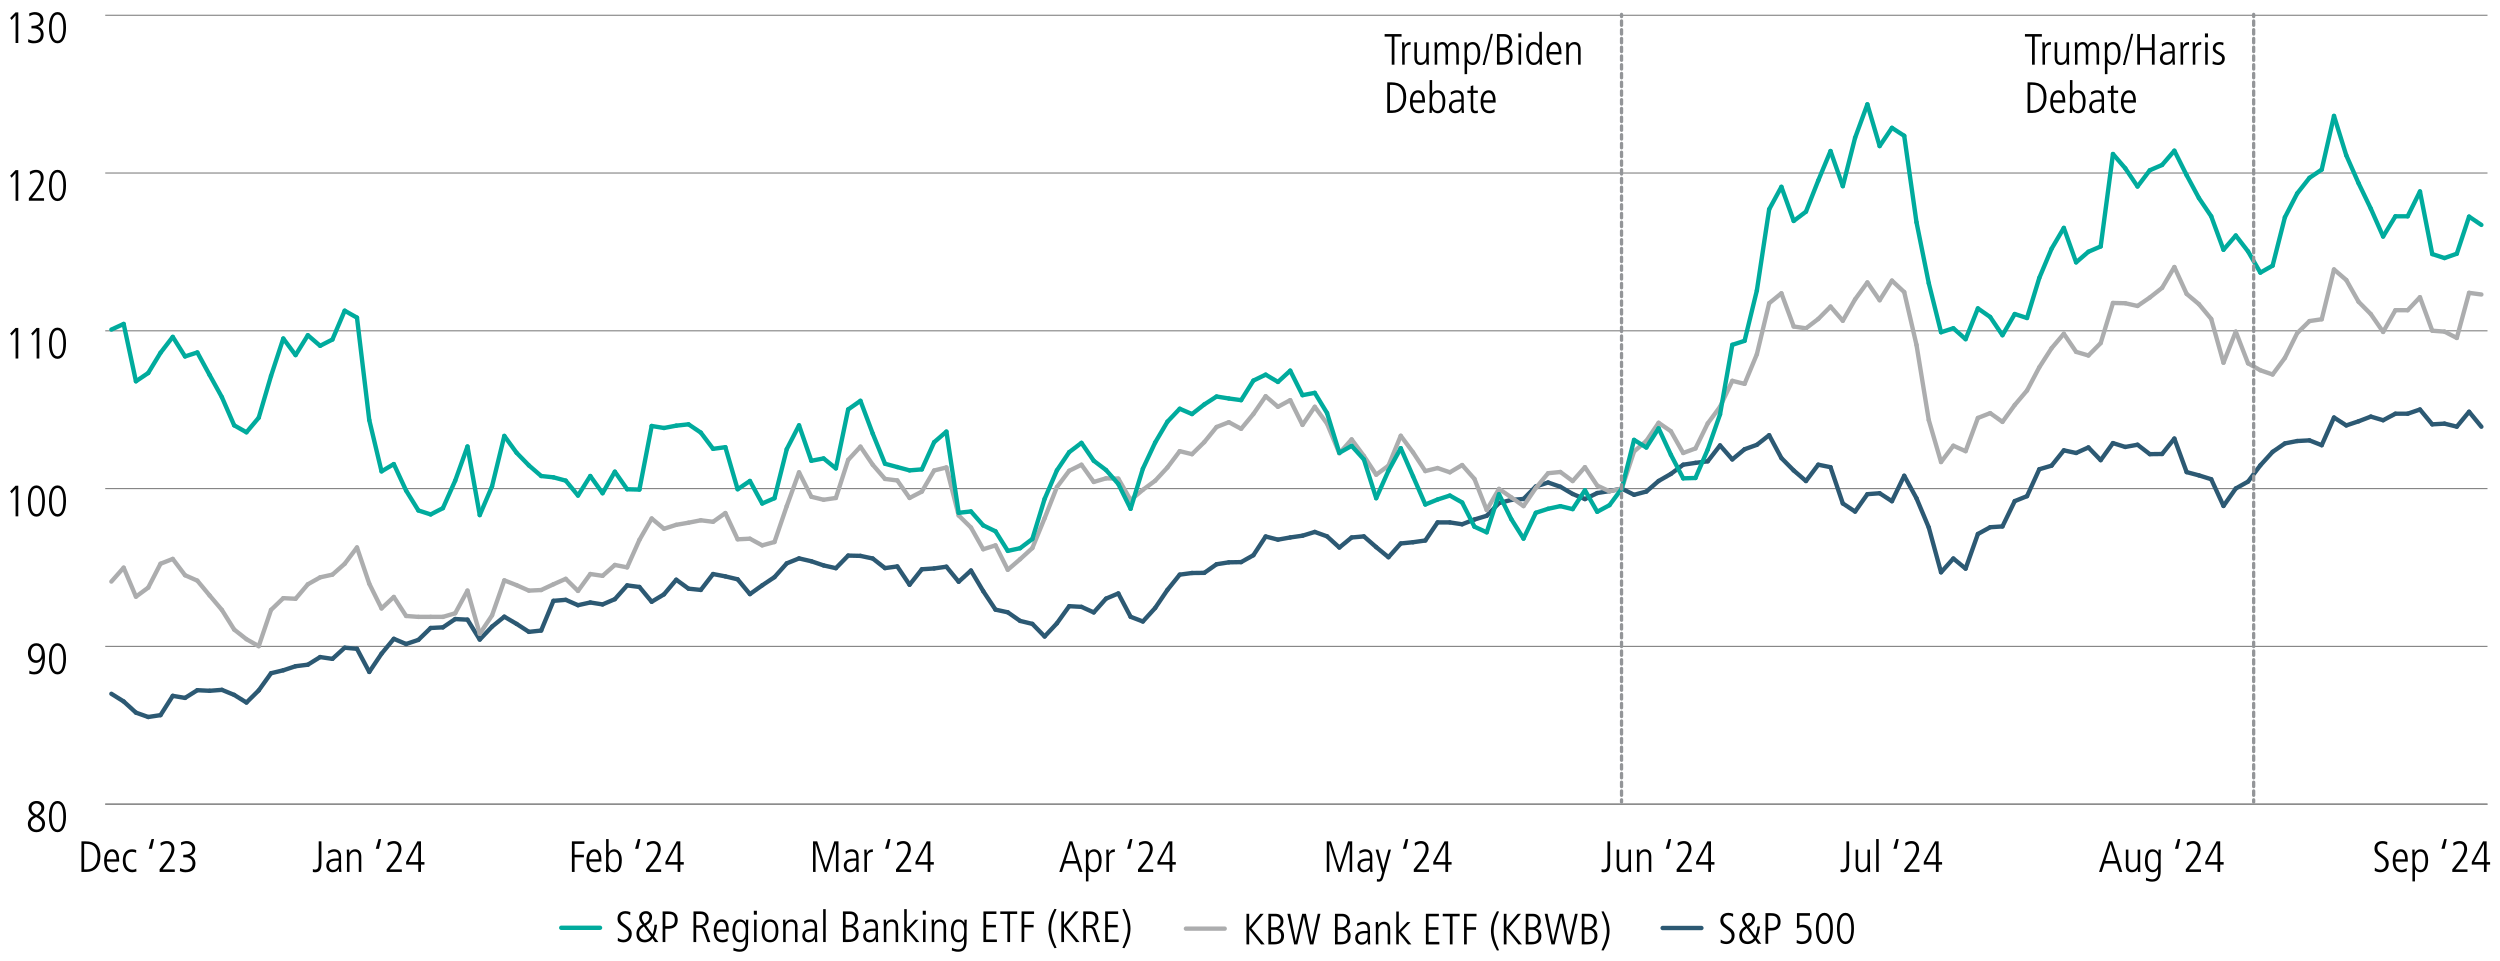 <?xml version="1.0" encoding="utf-8"?>
<!-- Generator: Adobe Illustrator 27.8.0, SVG Export Plug-In . SVG Version: 6.00 Build 0)  -->
<svg version="1.1" id="Left" xmlns="http://www.w3.org/2000/svg" xmlns:xlink="http://www.w3.org/1999/xlink" x="0px" y="0px"
	 viewBox="0 0 1140 438.42" style="enable-background:new 0 0 1140 438.42;" xml:space="preserve">
<style type="text/css">
	.st0{fill:none;stroke:#808080;stroke-width:0.5;stroke-miterlimit:10;}
	.st1{fill:none;}
	.st2{fill:none;stroke:#2C5973;stroke-width:2;stroke-linecap:round;stroke-miterlimit:10;}
	.st3{fill:none;stroke:#ACADAE;stroke-width:2;stroke-linecap:round;stroke-miterlimit:10;}
	.st4{fill:none;stroke:#00AB9D;stroke-width:2;stroke-linecap:round;stroke-miterlimit:10;}
	.st5{fill:none;stroke:#939598;stroke-width:1.5;stroke-linecap:round;stroke-miterlimit:10;}
	.st6{fill:none;stroke:#939598;stroke-width:1.5;stroke-linecap:round;stroke-miterlimit:10;stroke-dasharray:1.995,1.995;}
</style>
<g>
	<line class="st0" x1="47.99" y1="366.69" x2="1134.3" y2="366.69"/>
</g>
<g>
	<g>
		<g>
			<path d="M20.54,375.64c0,1.86-1.16,3.84-3.94,3.84c-2.32,0-3.9-1.58-3.9-3.78c0-1.66,1.04-2.94,2.66-3.64
				c-1.52-0.82-2.32-2.06-2.32-3.56c0-2.08,1.7-3.26,3.62-3.26c2.26,0,3.52,1.38,3.52,3.2c0,1.28-0.56,2.32-2.38,3.58
				C19.96,373.12,20.54,374.22,20.54,375.64z M14.02,375.74c0,1.46,1.08,2.58,2.66,2.58c1.32,0,2.54-0.88,2.54-2.66
				c0-1.26-0.84-2.2-2.78-3.08C14.6,373.56,14.02,374.44,14.02,375.74z M18.86,368.5c0-1.2-1-2.1-2.28-2.1
				c-1.14,0-2.22,0.96-2.22,2.24c0,1.2,0.9,2.32,2.5,2.9C18.28,370.52,18.86,369.44,18.86,368.5z"/>
			<path d="M22.34,372.36c0-4.42,1.38-7.12,3.88-7.12c2.54,0,3.88,2.72,3.88,7.12s-1.38,7.12-3.88,7.12
				C23.72,379.48,22.34,376.76,22.34,372.36z M28.86,372.36c0-3.92-0.9-5.96-2.64-5.96c-1.68,0-2.64,1.98-2.64,5.96
				c0,3.94,0.96,5.96,2.64,5.96C27.92,378.32,28.86,376.3,28.86,372.36z"/>
		</g>
		<g>
			<path d="M13.42,305.76c0.78,0.46,1.3,0.62,2.08,0.62c2.32,0,3.74-2.24,3.84-6.06H19.3c-0.5,1.18-1.6,1.96-2.9,1.96
				c-2.36,0-3.66-2.12-3.66-4.58c0-2.48,1.46-4.4,3.88-4.4c2.54,0,3.88,2.22,3.88,6.2c0,5.44-1.74,8.04-4.88,8.04
				c-0.74,0-1.6-0.16-2.3-0.38L13.42,305.76z M19.02,297.83c0-2.16-0.98-3.38-2.4-3.38c-1.5,0-2.56,1.26-2.56,3.42
				c0,1.66,0.86,3.24,2.56,3.24C18,301.11,19.02,299.83,19.02,297.83z"/>
			<path d="M22.34,300.41c0-4.42,1.38-7.12,3.88-7.12c2.54,0,3.88,2.72,3.88,7.12s-1.38,7.12-3.88,7.12
				C23.72,307.54,22.34,304.82,22.34,300.41z M28.86,300.41c0-3.92-0.9-5.96-2.64-5.96c-1.68,0-2.64,1.98-2.64,5.96
				c0,3.94,0.96,5.96,2.64,5.96C27.92,306.38,28.86,304.35,28.86,300.41z"/>
		</g>
		<g>
			<path d="M7.1,235.45v-12.56l-1.8,2.08l-0.68-0.92l2.48-2.56h1.24v13.96H7.1z"/>
			<path d="M12.74,228.47c0-4.42,1.38-7.12,3.88-7.12c2.54,0,3.88,2.72,3.88,7.12s-1.38,7.12-3.88,7.12
				C14.12,235.59,12.74,232.87,12.74,228.47z M19.26,228.47c0-3.92-0.9-5.96-2.64-5.96c-1.68,0-2.64,1.98-2.64,5.96
				c0,3.94,0.96,5.96,2.64,5.96C18.32,234.43,19.26,232.41,19.26,228.47z"/>
			<path d="M22.34,228.47c0-4.42,1.38-7.12,3.88-7.12c2.54,0,3.88,2.72,3.88,7.12s-1.38,7.12-3.88,7.12
				C23.72,235.59,22.34,232.87,22.34,228.47z M28.86,228.47c0-3.92-0.9-5.96-2.64-5.96c-1.68,0-2.64,1.98-2.64,5.96
				c0,3.94,0.96,5.96,2.64,5.96C27.92,234.43,28.86,232.41,28.86,228.47z"/>
		</g>
		<g>
			<path d="M7.1,163.5v-12.56l-1.8,2.08l-0.68-0.92l2.48-2.56h1.24v13.96H7.1z"/>
			<path d="M16.7,163.5v-12.56l-1.8,2.08l-0.68-0.92l2.48-2.56h1.24v13.96H16.7z"/>
			<path d="M22.34,156.52c0-4.42,1.38-7.12,3.88-7.12c2.54,0,3.88,2.72,3.88,7.12s-1.38,7.12-3.88,7.12
				C23.72,163.64,22.34,160.92,22.34,156.52z M28.86,156.52c0-3.92-0.9-5.96-2.64-5.96c-1.68,0-2.64,1.98-2.64,5.96
				c0,3.94,0.96,5.96,2.64,5.96C27.92,162.48,28.86,160.46,28.86,156.52z"/>
		</g>
		<g>
			<path d="M7.1,91.55V78.99l-1.8,2.08l-0.68-0.92l2.48-2.56h1.24v13.96H7.1z"/>
			<path d="M13.16,91.55v-1.22l2.16-2.68c1.98-2.46,3.26-4.76,3.26-6.54c0-1.6-0.76-2.5-2.18-2.5c-0.86,0-1.92,0.48-2.66,1.1
				l-0.18-1.38c0.96-0.62,1.92-0.88,2.94-0.88c2.1,0,3.4,1.5,3.4,3.66c0,1.76-0.86,3.72-3.58,7.1l-1.76,2.18h5.52v1.16H13.16z"/>
			<path d="M22.34,84.57c0-4.42,1.38-7.12,3.88-7.12c2.54,0,3.88,2.72,3.88,7.12s-1.38,7.12-3.88,7.12
				C23.72,91.69,22.34,88.97,22.34,84.57z M28.86,84.57c0-3.92-0.9-5.96-2.64-5.96c-1.68,0-2.64,1.98-2.64,5.96
				c0,3.94,0.96,5.96,2.64,5.96C27.92,90.53,28.86,88.51,28.86,84.57z"/>
		</g>
		<g>
			<path d="M7.1,19.61V7.04L5.3,9.12L4.62,8.2L7.1,5.64h1.24v13.96H7.1z"/>
			<path d="M12.9,17.83c0.62,0.38,1.82,0.76,2.62,0.76c1.84,0,3.06-1.1,3.06-3c0-1.66-1.24-2.64-3.18-2.64h-1.06v-1.16
				c2.96,0,4.14-0.9,4.14-2.6c0-1.42-0.94-2.52-2.78-2.52c-0.78,0-1.56,0.28-2.3,0.82l-0.1-1.32c0.48-0.32,1.78-0.66,2.58-0.66
				c2.42,0,3.92,1.54,3.92,3.56c0,1.52-0.8,2.62-2.5,3.12v0.04c1.46,0.28,2.6,1.7,2.6,3.52c0,2.56-1.58,4-4.52,4
				c-0.98,0-1.76-0.14-2.58-0.56L12.9,17.83z"/>
			<path d="M22.34,12.62c0-4.42,1.38-7.12,3.88-7.12c2.54,0,3.88,2.72,3.88,7.12s-1.38,7.12-3.88,7.12
				C23.72,19.75,22.34,17.03,22.34,12.62z M28.86,12.62c0-3.92-0.9-5.96-2.64-5.96c-1.68,0-2.64,1.98-2.64,5.96
				c0,3.94,0.96,5.96,2.64,5.96C27.92,18.59,28.86,16.57,28.86,12.62z"/>
		</g>
	</g>
	<g>
		<g>
			<line class="st0" x1="47.99" y1="366.69" x2="1134.3" y2="366.69"/>
			<line class="st0" x1="47.99" y1="294.75" x2="1134.3" y2="294.75"/>
			<line class="st0" x1="47.99" y1="222.8" x2="1134.3" y2="222.8"/>
			<line class="st0" x1="47.99" y1="150.85" x2="1134.3" y2="150.85"/>
			<line class="st0" x1="47.99" y1="78.9" x2="1134.3" y2="78.9"/>
			<line class="st0" x1="47.99" y1="6.96" x2="1134.3" y2="6.96"/>
		</g>
	</g>
</g>
<g>
	<g>
		<line class="st2" x1="758.16" y1="423.17" x2="775.84" y2="423.17"/>
		<g>
			<line class="st2" x1="56.39" y1="319.87" x2="50.79" y2="316.37"/>
			<line class="st2" x1="61.99" y1="324.96" x2="56.39" y2="319.87"/>
			<line class="st2" x1="67.59" y1="326.95" x2="61.99" y2="324.96"/>
			<line class="st2" x1="73.19" y1="326.1" x2="67.59" y2="326.95"/>
			<line class="st2" x1="78.78" y1="317.31" x2="73.19" y2="326.1"/>
			<line class="st2" x1="84.38" y1="318.25" x2="78.78" y2="317.31"/>
			<line class="st2" x1="89.98" y1="314.73" x2="84.38" y2="318.25"/>
			<line class="st2" x1="95.58" y1="315" x2="89.98" y2="314.73"/>
			<line class="st2" x1="101.18" y1="314.57" x2="95.58" y2="315"/>
			<line class="st2" x1="106.78" y1="316.87" x2="101.18" y2="314.57"/>
			<line class="st2" x1="112.38" y1="320.35" x2="106.78" y2="316.87"/>
			<line class="st2" x1="117.98" y1="314.82" x2="112.38" y2="320.35"/>
			<line class="st2" x1="123.58" y1="307" x2="117.98" y2="314.82"/>
			<line class="st2" x1="129.18" y1="305.65" x2="123.58" y2="307"/>
			<line class="st2" x1="134.78" y1="303.8" x2="129.18" y2="305.65"/>
			<line class="st2" x1="140.38" y1="303.1" x2="134.78" y2="303.8"/>
			<line class="st2" x1="145.98" y1="299.62" x2="140.38" y2="303.1"/>
			<line class="st2" x1="151.58" y1="300.44" x2="145.98" y2="299.62"/>
			<line class="st2" x1="157.18" y1="295.35" x2="151.58" y2="300.44"/>
			<line class="st2" x1="162.78" y1="295.86" x2="157.18" y2="295.35"/>
			<line class="st2" x1="168.38" y1="306.4" x2="162.78" y2="295.86"/>
			<line class="st2" x1="173.98" y1="298.08" x2="168.38" y2="306.4"/>
			<line class="st2" x1="179.58" y1="291.3" x2="173.98" y2="298.08"/>
			<line class="st2" x1="185.18" y1="293.67" x2="179.58" y2="291.3"/>
			<line class="st2" x1="190.78" y1="291.79" x2="185.18" y2="293.67"/>
			<line class="st2" x1="196.38" y1="286.36" x2="190.78" y2="291.79"/>
			<line class="st2" x1="201.97" y1="286.07" x2="196.38" y2="286.36"/>
			<line class="st2" x1="207.57" y1="282.28" x2="201.97" y2="286.07"/>
			<line class="st2" x1="213.17" y1="282.57" x2="207.57" y2="282.28"/>
			<line class="st2" x1="218.77" y1="291.65" x2="213.17" y2="282.57"/>
			<line class="st2" x1="224.37" y1="285.74" x2="218.77" y2="291.65"/>
			<line class="st2" x1="229.97" y1="281.21" x2="224.37" y2="285.74"/>
			<line class="st2" x1="235.57" y1="284.5" x2="229.97" y2="281.21"/>
			<line class="st2" x1="241.17" y1="288.13" x2="235.57" y2="284.5"/>
			<line class="st2" x1="246.77" y1="287.53" x2="241.17" y2="288.13"/>
			<line class="st2" x1="252.37" y1="273.98" x2="246.77" y2="287.53"/>
			<line class="st2" x1="257.97" y1="273.52" x2="252.37" y2="273.98"/>
			<line class="st2" x1="263.57" y1="275.97" x2="257.97" y2="273.52"/>
			<line class="st2" x1="269.17" y1="274.73" x2="263.57" y2="275.97"/>
			<line class="st2" x1="274.77" y1="275.62" x2="269.17" y2="274.73"/>
			<line class="st2" x1="280.37" y1="273.22" x2="274.77" y2="275.62"/>
			<line class="st2" x1="285.97" y1="266.94" x2="280.37" y2="273.22"/>
			<line class="st2" x1="291.57" y1="267.66" x2="285.97" y2="266.94"/>
			<line class="st2" x1="297.17" y1="274.4" x2="291.57" y2="267.66"/>
			<line class="st2" x1="302.77" y1="271.02" x2="297.17" y2="274.4"/>
			<line class="st2" x1="308.37" y1="264.36" x2="302.77" y2="271.02"/>
			<line class="st2" x1="313.97" y1="268.43" x2="308.37" y2="264.36"/>
			<line class="st2" x1="319.57" y1="269.01" x2="313.97" y2="268.43"/>
			<line class="st2" x1="325.16" y1="261.76" x2="319.57" y2="269.01"/>
			<line class="st2" x1="330.76" y1="262.83" x2="325.16" y2="261.76"/>
			<line class="st2" x1="336.36" y1="264.17" x2="330.76" y2="262.83"/>
			<line class="st2" x1="341.96" y1="270.91" x2="336.36" y2="264.17"/>
			<line class="st2" x1="347.56" y1="266.92" x2="341.96" y2="270.91"/>
			<line class="st2" x1="353.16" y1="263.17" x2="347.56" y2="266.92"/>
			<line class="st2" x1="358.76" y1="256.89" x2="353.16" y2="263.17"/>
			<line class="st2" x1="364.36" y1="254.63" x2="358.76" y2="256.89"/>
			<line class="st2" x1="369.96" y1="255.93" x2="364.36" y2="254.63"/>
			<line class="st2" x1="375.56" y1="257.83" x2="369.96" y2="255.93"/>
			<line class="st2" x1="381.16" y1="259.09" x2="375.56" y2="257.83"/>
			<line class="st2" x1="386.76" y1="253.35" x2="381.16" y2="259.09"/>
			<line class="st2" x1="392.36" y1="253.48" x2="386.76" y2="253.35"/>
			<line class="st2" x1="397.96" y1="254.68" x2="392.36" y2="253.48"/>
			<line class="st2" x1="403.56" y1="259.05" x2="397.96" y2="254.68"/>
			<line class="st2" x1="409.16" y1="258.3" x2="403.56" y2="259.05"/>
			<line class="st2" x1="414.76" y1="266.65" x2="409.16" y2="258.3"/>
			<line class="st2" x1="420.36" y1="259.59" x2="414.76" y2="266.65"/>
			<line class="st2" x1="425.96" y1="259.21" x2="420.36" y2="259.59"/>
			<line class="st2" x1="431.56" y1="258.42" x2="425.96" y2="259.21"/>
			<line class="st2" x1="437.16" y1="265.27" x2="431.56" y2="258.42"/>
			<line class="st2" x1="442.76" y1="260.16" x2="437.16" y2="265.27"/>
			<line class="st2" x1="448.35" y1="269.57" x2="442.76" y2="260.16"/>
			<line class="st2" x1="453.95" y1="278" x2="448.35" y2="269.57"/>
			<line class="st2" x1="459.55" y1="279.21" x2="453.95" y2="278"/>
			<line class="st2" x1="465.15" y1="283.13" x2="459.55" y2="279.21"/>
			<line class="st2" x1="470.75" y1="284.49" x2="465.15" y2="283.13"/>
			<line class="st2" x1="476.35" y1="290.23" x2="470.75" y2="284.49"/>
			<line class="st2" x1="481.95" y1="284.23" x2="476.35" y2="290.23"/>
			<line class="st2" x1="487.55" y1="276.42" x2="481.95" y2="284.23"/>
			<line class="st2" x1="493.15" y1="276.73" x2="487.55" y2="276.42"/>
			<line class="st2" x1="498.75" y1="279.26" x2="493.15" y2="276.73"/>
			<line class="st2" x1="504.35" y1="272.98" x2="498.75" y2="279.26"/>
			<line class="st2" x1="509.95" y1="270.61" x2="504.35" y2="272.98"/>
			<line class="st2" x1="515.55" y1="281.25" x2="509.95" y2="270.61"/>
			<line class="st2" x1="521.15" y1="283.4" x2="515.55" y2="281.25"/>
			<line class="st2" x1="526.75" y1="277.24" x2="521.15" y2="283.4"/>
			<line class="st2" x1="532.35" y1="268.99" x2="526.75" y2="277.24"/>
			<line class="st2" x1="537.95" y1="262.04" x2="532.35" y2="268.99"/>
			<line class="st2" x1="543.55" y1="261.29" x2="537.95" y2="262.04"/>
			<line class="st2" x1="549.15" y1="261.22" x2="543.55" y2="261.29"/>
			<line class="st2" x1="554.75" y1="257.3" x2="549.15" y2="261.22"/>
			<line class="st2" x1="560.35" y1="256.42" x2="554.75" y2="257.3"/>
			<line class="st2" x1="565.95" y1="256.32" x2="560.35" y2="256.42"/>
			<line class="st2" x1="571.54" y1="253.18" x2="565.95" y2="256.32"/>
			<line class="st2" x1="577.14" y1="244.64" x2="571.54" y2="253.18"/>
			<line class="st2" x1="582.74" y1="246.08" x2="577.14" y2="244.64"/>
			<line class="st2" x1="588.34" y1="245.08" x2="582.74" y2="246.08"/>
			<line class="st2" x1="593.94" y1="244.28" x2="588.34" y2="245.08"/>
			<line class="st2" x1="599.54" y1="242.56" x2="593.94" y2="244.28"/>
			<line class="st2" x1="605.14" y1="244.58" x2="599.54" y2="242.56"/>
			<line class="st2" x1="610.74" y1="249.67" x2="605.14" y2="244.58"/>
			<line class="st2" x1="616.34" y1="245.09" x2="610.74" y2="249.67"/>
			<line class="st2" x1="621.94" y1="244.6" x2="616.34" y2="245.09"/>
			<line class="st2" x1="627.54" y1="249.49" x2="621.94" y2="244.6"/>
			<line class="st2" x1="633.14" y1="254.09" x2="627.54" y2="249.49"/>
			<line class="st2" x1="638.74" y1="247.82" x2="633.14" y2="254.09"/>
			<line class="st2" x1="644.34" y1="247.25" x2="638.74" y2="247.82"/>
			<line class="st2" x1="649.94" y1="246.47" x2="644.34" y2="247.25"/>
			<line class="st2" x1="655.54" y1="238.21" x2="649.94" y2="246.47"/>
			<line class="st2" x1="661.14" y1="238.22" x2="655.54" y2="238.21"/>
			<line class="st2" x1="666.74" y1="239.07" x2="661.14" y2="238.22"/>
			<line class="st2" x1="672.34" y1="236.9" x2="666.74" y2="239.07"/>
			<line class="st2" x1="677.94" y1="235.2" x2="672.34" y2="236.9"/>
			<line class="st2" x1="683.54" y1="229.4" x2="677.94" y2="235.2"/>
			<line class="st2" x1="689.14" y1="227.96" x2="683.54" y2="229.4"/>
			<line class="st2" x1="694.73" y1="227.53" x2="689.14" y2="227.96"/>
			<line class="st2" x1="700.33" y1="221.84" x2="694.73" y2="227.53"/>
			<line class="st2" x1="705.93" y1="220.01" x2="700.33" y2="221.84"/>
			<line class="st2" x1="711.53" y1="221.97" x2="705.93" y2="220.01"/>
			<line class="st2" x1="717.13" y1="225.25" x2="711.53" y2="221.97"/>
			<line class="st2" x1="722.73" y1="227.58" x2="717.13" y2="225.25"/>
			<line class="st2" x1="728.33" y1="224.83" x2="722.73" y2="227.58"/>
			<line class="st2" x1="733.93" y1="223.93" x2="728.33" y2="224.83"/>
			<line class="st2" x1="739.53" y1="222.8" x2="733.93" y2="223.93"/>
			<line class="st2" x1="745.13" y1="225.63" x2="739.53" y2="222.8"/>
			<line class="st2" x1="750.73" y1="224.15" x2="745.13" y2="225.63"/>
			<line class="st2" x1="756.33" y1="219.32" x2="750.73" y2="224.15"/>
			<line class="st2" x1="761.93" y1="216.1" x2="756.33" y2="219.32"/>
			<line class="st2" x1="767.53" y1="211.91" x2="761.93" y2="216.1"/>
			<line class="st2" x1="773.13" y1="211.07" x2="767.53" y2="211.91"/>
			<line class="st2" x1="778.73" y1="210.35" x2="773.13" y2="211.07"/>
			<line class="st2" x1="784.33" y1="203.11" x2="778.73" y2="210.35"/>
			<line class="st2" x1="789.93" y1="209.49" x2="784.33" y2="203.11"/>
			<line class="st2" x1="795.53" y1="204.86" x2="789.93" y2="209.49"/>
			<line class="st2" x1="801.13" y1="202.84" x2="795.53" y2="204.86"/>
			<line class="st2" x1="806.73" y1="198.45" x2="801.13" y2="202.84"/>
			<line class="st2" x1="812.32" y1="208.88" x2="806.73" y2="198.45"/>
			<line class="st2" x1="817.92" y1="214.52" x2="812.32" y2="208.88"/>
			<line class="st2" x1="823.52" y1="219.35" x2="817.92" y2="214.52"/>
			<line class="st2" x1="829.12" y1="211.9" x2="823.52" y2="219.35"/>
			<line class="st2" x1="834.72" y1="213.04" x2="829.12" y2="211.9"/>
			<line class="st2" x1="840.32" y1="229.57" x2="834.72" y2="213.04"/>
			<line class="st2" x1="845.92" y1="233.28" x2="840.32" y2="229.57"/>
			<line class="st2" x1="851.52" y1="225.34" x2="845.92" y2="233.28"/>
			<line class="st2" x1="857.12" y1="224.92" x2="851.52" y2="225.34"/>
			<line class="st2" x1="862.72" y1="228.55" x2="857.12" y2="224.92"/>
			<line class="st2" x1="868.32" y1="216.95" x2="862.72" y2="228.55"/>
			<line class="st2" x1="873.92" y1="227.22" x2="868.32" y2="216.95"/>
			<line class="st2" x1="879.52" y1="240.54" x2="873.92" y2="227.22"/>
			<line class="st2" x1="885.12" y1="260.97" x2="879.52" y2="240.54"/>
			<line class="st2" x1="890.72" y1="254.69" x2="885.12" y2="260.97"/>
			<line class="st2" x1="896.32" y1="259.29" x2="890.72" y2="254.69"/>
			<line class="st2" x1="901.92" y1="243.5" x2="896.32" y2="259.29"/>
			<line class="st2" x1="907.52" y1="240.42" x2="901.92" y2="243.5"/>
			<line class="st2" x1="913.12" y1="240.05" x2="907.52" y2="240.42"/>
			<line class="st2" x1="918.72" y1="228.5" x2="913.12" y2="240.05"/>
			<line class="st2" x1="924.32" y1="226.25" x2="918.72" y2="228.5"/>
			<line class="st2" x1="929.92" y1="213.98" x2="924.32" y2="226.25"/>
			<line class="st2" x1="935.51" y1="212.34" x2="929.92" y2="213.98"/>
			<line class="st2" x1="941.11" y1="205.36" x2="935.51" y2="212.34"/>
			<line class="st2" x1="946.71" y1="206.56" x2="941.11" y2="205.36"/>
			<line class="st2" x1="952.31" y1="204.03" x2="946.71" y2="206.56"/>
			<line class="st2" x1="957.91" y1="209.83" x2="952.31" y2="204.03"/>
			<line class="st2" x1="963.51" y1="202.05" x2="957.91" y2="209.83"/>
			<line class="st2" x1="969.11" y1="203.81" x2="963.51" y2="202.05"/>
			<line class="st2" x1="974.71" y1="202.8" x2="969.11" y2="203.81"/>
			<line class="st2" x1="980.31" y1="207.09" x2="974.71" y2="202.8"/>
			<line class="st2" x1="985.91" y1="207.02" x2="980.31" y2="207.09"/>
			<line class="st2" x1="991.51" y1="200" x2="985.91" y2="207.02"/>
			<line class="st2" x1="997.11" y1="215.28" x2="991.51" y2="200"/>
			<line class="st2" x1="1002.71" y1="216.77" x2="997.11" y2="215.28"/>
			<line class="st2" x1="1008.31" y1="218.53" x2="1002.71" y2="216.77"/>
			<line class="st2" x1="1013.91" y1="230.71" x2="1008.31" y2="218.53"/>
			<line class="st2" x1="1019.51" y1="222.75" x2="1013.91" y2="230.71"/>
			<line class="st2" x1="1025.11" y1="219.61" x2="1019.51" y2="222.75"/>
			<line class="st2" x1="1030.71" y1="212.2" x2="1025.11" y2="219.61"/>
			<line class="st2" x1="1036.31" y1="206.05" x2="1030.71" y2="212.2"/>
			<line class="st2" x1="1041.91" y1="202.2" x2="1036.31" y2="206.05"/>
			<line class="st2" x1="1047.51" y1="201.11" x2="1041.91" y2="202.2"/>
			<line class="st2" x1="1053.11" y1="200.81" x2="1047.51" y2="201.11"/>
			<line class="st2" x1="1058.7" y1="203.01" x2="1053.11" y2="200.81"/>
			<line class="st2" x1="1064.3" y1="190.39" x2="1058.7" y2="203.01"/>
			<line class="st2" x1="1069.9" y1="193.99" x2="1064.3" y2="190.39"/>
			<line class="st2" x1="1075.5" y1="192.12" x2="1069.9" y2="193.99"/>
			<line class="st2" x1="1081.1" y1="189.97" x2="1075.5" y2="192.12"/>
			<line class="st2" x1="1086.7" y1="191.63" x2="1081.1" y2="189.97"/>
			<line class="st2" x1="1092.3" y1="188.65" x2="1086.7" y2="191.63"/>
			<line class="st2" x1="1097.9" y1="188.65" x2="1092.3" y2="188.65"/>
			<line class="st2" x1="1103.5" y1="186.73" x2="1097.9" y2="188.65"/>
			<line class="st2" x1="1109.1" y1="193.5" x2="1103.5" y2="186.73"/>
			<line class="st2" x1="1114.7" y1="193.18" x2="1109.1" y2="193.5"/>
			<line class="st2" x1="1120.3" y1="194.55" x2="1114.7" y2="193.18"/>
			<line class="st2" x1="1125.9" y1="187.76" x2="1120.3" y2="194.55"/>
			<line class="st2" x1="1131.5" y1="194.58" x2="1125.9" y2="187.76"/>
		</g>
	</g>
	<g>
		<line class="st3" x1="540.78" y1="423.46" x2="558.46" y2="423.46"/>
		<g>
			<line class="st3" x1="56.39" y1="258.86" x2="50.79" y2="265.19"/>
			<line class="st3" x1="61.99" y1="272.08" x2="56.39" y2="258.86"/>
			<line class="st3" x1="67.59" y1="267.95" x2="61.99" y2="272.08"/>
			<line class="st3" x1="73.19" y1="257.07" x2="67.59" y2="267.95"/>
			<line class="st3" x1="78.78" y1="254.87" x2="73.19" y2="257.07"/>
			<line class="st3" x1="84.38" y1="262.3" x2="78.78" y2="254.87"/>
			<line class="st3" x1="89.98" y1="264.78" x2="84.38" y2="262.3"/>
			<line class="st3" x1="95.58" y1="271.52" x2="89.98" y2="264.78"/>
			<line class="st3" x1="101.18" y1="278.13" x2="95.58" y2="271.52"/>
			<line class="st3" x1="106.78" y1="287.08" x2="101.18" y2="278.13"/>
			<line class="st3" x1="112.38" y1="291.48" x2="106.78" y2="287.08"/>
			<line class="st3" x1="117.98" y1="294.65" x2="112.38" y2="291.48"/>
			<line class="st3" x1="123.58" y1="278.13" x2="117.98" y2="294.65"/>
			<line class="st3" x1="129.18" y1="272.76" x2="123.58" y2="278.13"/>
			<line class="st3" x1="134.78" y1="273.04" x2="129.18" y2="272.76"/>
			<line class="st3" x1="140.38" y1="266.43" x2="134.78" y2="273.04"/>
			<line class="st3" x1="145.98" y1="263.27" x2="140.38" y2="266.43"/>
			<line class="st3" x1="151.58" y1="262.03" x2="145.98" y2="263.27"/>
			<line class="st3" x1="157.18" y1="257.07" x2="151.58" y2="262.03"/>
			<line class="st3" x1="162.78" y1="249.64" x2="157.18" y2="257.07"/>
			<line class="st3" x1="168.38" y1="266.16" x2="162.78" y2="249.64"/>
			<line class="st3" x1="173.98" y1="277.44" x2="168.38" y2="266.16"/>
			<line class="st3" x1="179.58" y1="272.21" x2="173.98" y2="277.44"/>
			<line class="st3" x1="185.18" y1="280.88" x2="179.58" y2="272.21"/>
			<line class="st3" x1="190.78" y1="281.3" x2="185.18" y2="280.88"/>
			<line class="st3" x1="196.38" y1="281.3" x2="190.78" y2="281.3"/>
			<line class="st3" x1="201.97" y1="281.3" x2="196.38" y2="281.3"/>
			<line class="st3" x1="207.57" y1="279.65" x2="201.97" y2="281.3"/>
			<line class="st3" x1="213.17" y1="269.32" x2="207.57" y2="279.65"/>
			<line class="st3" x1="218.77" y1="289.01" x2="213.17" y2="269.32"/>
			<line class="st3" x1="224.37" y1="280.61" x2="218.77" y2="289.01"/>
			<line class="st3" x1="229.97" y1="264.64" x2="224.37" y2="280.61"/>
			<line class="st3" x1="235.57" y1="266.84" x2="229.97" y2="264.64"/>
			<line class="st3" x1="241.17" y1="269.32" x2="235.57" y2="266.84"/>
			<line class="st3" x1="246.77" y1="269.05" x2="241.17" y2="269.32"/>
			<line class="st3" x1="252.37" y1="266.43" x2="246.77" y2="269.05"/>
			<line class="st3" x1="257.97" y1="263.95" x2="252.37" y2="266.43"/>
			<line class="st3" x1="263.57" y1="269.46" x2="257.97" y2="263.95"/>
			<line class="st3" x1="269.17" y1="261.75" x2="263.57" y2="269.46"/>
			<line class="st3" x1="274.77" y1="262.58" x2="269.17" y2="261.75"/>
			<line class="st3" x1="280.37" y1="257.62" x2="274.77" y2="262.58"/>
			<line class="st3" x1="285.97" y1="258.72" x2="280.37" y2="257.62"/>
			<line class="st3" x1="291.57" y1="246.2" x2="285.97" y2="258.72"/>
			<line class="st3" x1="297.17" y1="236.43" x2="291.57" y2="246.2"/>
			<line class="st3" x1="302.77" y1="241.11" x2="297.17" y2="236.43"/>
			<line class="st3" x1="308.37" y1="239.32" x2="302.77" y2="241.11"/>
			<line class="st3" x1="313.97" y1="238.35" x2="308.37" y2="239.32"/>
			<line class="st3" x1="319.57" y1="237.25" x2="313.97" y2="238.35"/>
			<line class="st3" x1="325.16" y1="237.94" x2="319.57" y2="237.25"/>
			<line class="st3" x1="330.76" y1="233.95" x2="325.16" y2="237.94"/>
			<line class="st3" x1="336.36" y1="245.92" x2="330.76" y2="233.95"/>
			<line class="st3" x1="341.96" y1="245.65" x2="336.36" y2="245.92"/>
			<line class="st3" x1="347.56" y1="248.68" x2="341.96" y2="245.65"/>
			<line class="st3" x1="353.16" y1="247.16" x2="347.56" y2="248.68"/>
			<line class="st3" x1="358.76" y1="230.78" x2="353.16" y2="247.16"/>
			<line class="st3" x1="364.36" y1="215.37" x2="358.76" y2="230.78"/>
			<line class="st3" x1="369.96" y1="226.51" x2="364.36" y2="215.37"/>
			<line class="st3" x1="375.56" y1="227.89" x2="369.96" y2="226.51"/>
			<line class="st3" x1="381.16" y1="227.07" x2="375.56" y2="227.89"/>
			<line class="st3" x1="386.76" y1="209.72" x2="381.16" y2="227.07"/>
			<line class="st3" x1="392.36" y1="203.67" x2="386.76" y2="209.72"/>
			<line class="st3" x1="397.96" y1="211.92" x2="392.36" y2="203.67"/>
			<line class="st3" x1="403.56" y1="218.39" x2="397.96" y2="211.92"/>
			<line class="st3" x1="409.16" y1="219.08" x2="403.56" y2="218.39"/>
			<line class="st3" x1="414.76" y1="227.07" x2="409.16" y2="219.08"/>
			<line class="st3" x1="420.36" y1="224.17" x2="414.76" y2="227.07"/>
			<line class="st3" x1="425.96" y1="214.54" x2="420.36" y2="224.17"/>
			<line class="st3" x1="431.56" y1="213.16" x2="425.96" y2="214.54"/>
			<line class="st3" x1="437.16" y1="235.05" x2="431.56" y2="213.16"/>
			<line class="st3" x1="442.76" y1="240.55" x2="437.16" y2="235.05"/>
			<line class="st3" x1="448.35" y1="250.46" x2="442.76" y2="240.55"/>
			<line class="st3" x1="453.95" y1="248.68" x2="448.35" y2="250.46"/>
			<line class="st3" x1="459.55" y1="259.82" x2="453.95" y2="248.68"/>
			<line class="st3" x1="465.15" y1="255.01" x2="459.55" y2="259.82"/>
			<line class="st3" x1="470.75" y1="249.91" x2="465.15" y2="255.01"/>
			<line class="st3" x1="476.35" y1="236.29" x2="470.75" y2="249.91"/>
			<line class="st3" x1="481.95" y1="222.11" x2="476.35" y2="236.29"/>
			<line class="st3" x1="487.55" y1="214.68" x2="481.95" y2="222.11"/>
			<line class="st3" x1="493.15" y1="211.92" x2="487.55" y2="214.68"/>
			<line class="st3" x1="498.75" y1="219.77" x2="493.15" y2="211.92"/>
			<line class="st3" x1="504.35" y1="218.12" x2="498.75" y2="219.77"/>
			<line class="st3" x1="509.95" y1="218.26" x2="504.35" y2="218.12"/>
			<line class="st3" x1="515.55" y1="228.03" x2="509.95" y2="218.26"/>
			<line class="st3" x1="521.15" y1="223.35" x2="515.55" y2="228.03"/>
			<line class="st3" x1="526.75" y1="219.22" x2="521.15" y2="223.35"/>
			<line class="st3" x1="532.35" y1="213.16" x2="526.75" y2="219.22"/>
			<line class="st3" x1="537.95" y1="205.73" x2="532.35" y2="213.16"/>
			<line class="st3" x1="543.55" y1="207.11" x2="537.95" y2="205.73"/>
			<line class="st3" x1="549.15" y1="201.6" x2="543.55" y2="207.11"/>
			<line class="st3" x1="554.75" y1="194.72" x2="549.15" y2="201.6"/>
			<line class="st3" x1="560.35" y1="192.52" x2="554.75" y2="194.72"/>
			<line class="st3" x1="565.95" y1="195.54" x2="560.35" y2="192.52"/>
			<line class="st3" x1="571.54" y1="188.8" x2="565.95" y2="195.54"/>
			<line class="st3" x1="577.14" y1="180.68" x2="571.54" y2="188.8"/>
			<line class="st3" x1="582.74" y1="185.5" x2="577.14" y2="180.68"/>
			<line class="st3" x1="588.34" y1="182.47" x2="582.74" y2="185.5"/>
			<line class="st3" x1="593.94" y1="193.76" x2="588.34" y2="182.47"/>
			<line class="st3" x1="599.54" y1="185.5" x2="593.94" y2="193.76"/>
			<line class="st3" x1="605.14" y1="193.2" x2="599.54" y2="185.5"/>
			<line class="st3" x1="610.74" y1="206.69" x2="605.14" y2="193.2"/>
			<line class="st3" x1="616.34" y1="200.36" x2="610.74" y2="206.69"/>
			<line class="st3" x1="621.94" y1="207.93" x2="616.34" y2="200.36"/>
			<line class="st3" x1="627.54" y1="216.47" x2="621.94" y2="207.93"/>
			<line class="st3" x1="633.14" y1="212.34" x2="627.54" y2="216.47"/>
			<line class="st3" x1="638.74" y1="198.71" x2="633.14" y2="212.34"/>
			<line class="st3" x1="644.34" y1="206.28" x2="638.74" y2="198.71"/>
			<line class="st3" x1="649.94" y1="214.81" x2="644.34" y2="206.28"/>
			<line class="st3" x1="655.54" y1="213.44" x2="649.94" y2="214.81"/>
			<line class="st3" x1="661.14" y1="215.37" x2="655.54" y2="213.44"/>
			<line class="st3" x1="666.74" y1="212.06" x2="661.14" y2="215.37"/>
			<line class="st3" x1="672.34" y1="218.39" x2="666.74" y2="212.06"/>
			<line class="st3" x1="677.94" y1="232.57" x2="672.34" y2="218.39"/>
			<line class="st3" x1="683.54" y1="222.94" x2="677.94" y2="232.57"/>
			<line class="st3" x1="689.14" y1="226.79" x2="683.54" y2="222.94"/>
			<line class="st3" x1="694.73" y1="230.78" x2="689.14" y2="226.79"/>
			<line class="st3" x1="700.33" y1="222.52" x2="694.73" y2="230.78"/>
			<line class="st3" x1="705.93" y1="215.78" x2="700.33" y2="222.52"/>
			<line class="st3" x1="711.53" y1="215.23" x2="705.93" y2="215.78"/>
			<line class="st3" x1="717.13" y1="219.36" x2="711.53" y2="215.23"/>
			<line class="st3" x1="722.73" y1="213.03" x2="717.13" y2="219.36"/>
			<line class="st3" x1="728.33" y1="221.42" x2="722.73" y2="213.03"/>
			<line class="st3" x1="733.93" y1="224.04" x2="728.33" y2="221.42"/>
			<line class="st3" x1="739.53" y1="222.8" x2="733.93" y2="224.04"/>
			<line class="st3" x1="745.13" y1="205.87" x2="739.53" y2="222.8"/>
			<line class="st3" x1="750.73" y1="201.05" x2="745.13" y2="205.87"/>
			<line class="st3" x1="756.33" y1="192.79" x2="750.73" y2="201.05"/>
			<line class="st3" x1="761.93" y1="196.65" x2="756.33" y2="192.79"/>
			<line class="st3" x1="767.53" y1="206.56" x2="761.93" y2="196.65"/>
			<line class="st3" x1="773.13" y1="204.49" x2="767.53" y2="206.56"/>
			<line class="st3" x1="778.73" y1="193.07" x2="773.13" y2="204.49"/>
			<line class="st3" x1="784.33" y1="185.5" x2="778.73" y2="193.07"/>
			<line class="st3" x1="789.93" y1="173.66" x2="784.33" y2="185.5"/>
			<line class="st3" x1="795.53" y1="175.04" x2="789.93" y2="173.66"/>
			<line class="st3" x1="801.13" y1="161.55" x2="795.53" y2="175.04"/>
			<line class="st3" x1="806.73" y1="138.28" x2="801.13" y2="161.55"/>
			<line class="st3" x1="812.32" y1="133.74" x2="806.73" y2="138.28"/>
			<line class="st3" x1="817.92" y1="148.88" x2="812.32" y2="133.74"/>
			<line class="st3" x1="823.52" y1="149.71" x2="817.92" y2="148.88"/>
			<line class="st3" x1="829.12" y1="145.44" x2="823.52" y2="149.71"/>
			<line class="st3" x1="834.72" y1="139.8" x2="829.12" y2="145.44"/>
			<line class="st3" x1="840.32" y1="146.27" x2="834.72" y2="139.8"/>
			<line class="st3" x1="845.92" y1="136.5" x2="840.32" y2="146.27"/>
			<line class="st3" x1="851.52" y1="128.79" x2="845.92" y2="136.5"/>
			<line class="st3" x1="857.12" y1="136.91" x2="851.52" y2="128.79"/>
			<line class="st3" x1="862.72" y1="127.96" x2="857.12" y2="136.91"/>
			<line class="st3" x1="868.32" y1="133.19" x2="862.72" y2="127.96"/>
			<line class="st3" x1="873.92" y1="157.28" x2="868.32" y2="133.19"/>
			<line class="st3" x1="879.52" y1="191.55" x2="873.92" y2="157.28"/>
			<line class="st3" x1="885.12" y1="210.69" x2="879.52" y2="191.55"/>
			<line class="st3" x1="890.72" y1="203.25" x2="885.12" y2="210.69"/>
			<line class="st3" x1="896.32" y1="205.73" x2="890.72" y2="203.25"/>
			<line class="st3" x1="901.92" y1="190.59" x2="896.32" y2="205.73"/>
			<line class="st3" x1="907.52" y1="188.39" x2="901.92" y2="190.59"/>
			<line class="st3" x1="913.12" y1="192.38" x2="907.52" y2="188.39"/>
			<line class="st3" x1="918.72" y1="184.67" x2="913.12" y2="192.38"/>
			<line class="st3" x1="924.32" y1="178.06" x2="918.72" y2="184.67"/>
			<line class="st3" x1="929.92" y1="167.47" x2="924.32" y2="178.06"/>
			<line class="st3" x1="935.51" y1="158.79" x2="929.92" y2="167.47"/>
			<line class="st3" x1="941.11" y1="152.19" x2="935.51" y2="158.79"/>
			<line class="st3" x1="946.71" y1="160.45" x2="941.11" y2="152.19"/>
			<line class="st3" x1="952.31" y1="162.1" x2="946.71" y2="160.45"/>
			<line class="st3" x1="957.91" y1="156.45" x2="952.31" y2="162.1"/>
			<line class="st3" x1="963.51" y1="138.15" x2="957.91" y2="156.45"/>
			<line class="st3" x1="969.11" y1="138.28" x2="963.51" y2="138.15"/>
			<line class="st3" x1="974.71" y1="139.52" x2="969.11" y2="138.28"/>
			<line class="st3" x1="980.31" y1="135.67" x2="974.71" y2="139.52"/>
			<line class="st3" x1="985.91" y1="131.26" x2="980.31" y2="135.67"/>
			<line class="st3" x1="991.51" y1="121.77" x2="985.91" y2="131.26"/>
			<line class="st3" x1="997.11" y1="134.02" x2="991.51" y2="121.77"/>
			<line class="st3" x1="1002.71" y1="138.7" x2="997.11" y2="134.02"/>
			<line class="st3" x1="1008.31" y1="145.44" x2="1002.71" y2="138.7"/>
			<line class="st3" x1="1013.91" y1="165.4" x2="1008.31" y2="145.44"/>
			<line class="st3" x1="1019.51" y1="151.22" x2="1013.91" y2="165.4"/>
			<line class="st3" x1="1025.11" y1="165.68" x2="1019.51" y2="151.22"/>
			<line class="st3" x1="1030.71" y1="168.84" x2="1025.11" y2="165.68"/>
			<line class="st3" x1="1036.31" y1="170.77" x2="1030.71" y2="168.84"/>
			<line class="st3" x1="1041.91" y1="163.2" x2="1036.31" y2="170.77"/>
			<line class="st3" x1="1047.51" y1="151.91" x2="1041.91" y2="163.2"/>
			<line class="st3" x1="1053.11" y1="146.41" x2="1047.51" y2="151.91"/>
			<line class="st3" x1="1058.7" y1="145.58" x2="1053.11" y2="146.41"/>
			<line class="st3" x1="1064.3" y1="122.87" x2="1058.7" y2="145.58"/>
			<line class="st3" x1="1069.9" y1="127.69" x2="1064.3" y2="122.87"/>
			<line class="st3" x1="1075.5" y1="137.6" x2="1069.9" y2="127.69"/>
			<line class="st3" x1="1081.1" y1="143.24" x2="1075.5" y2="137.6"/>
			<line class="st3" x1="1086.7" y1="151.36" x2="1081.1" y2="143.24"/>
			<line class="st3" x1="1092.3" y1="141.45" x2="1086.7" y2="151.36"/>
			<line class="st3" x1="1097.9" y1="141.45" x2="1092.3" y2="141.45"/>
			<line class="st3" x1="1103.5" y1="135.53" x2="1097.9" y2="141.45"/>
			<line class="st3" x1="1109.1" y1="150.81" x2="1103.5" y2="135.53"/>
			<line class="st3" x1="1114.7" y1="151.22" x2="1109.1" y2="150.81"/>
			<line class="st3" x1="1120.3" y1="154.11" x2="1114.7" y2="151.22"/>
			<line class="st3" x1="1125.9" y1="133.54" x2="1120.3" y2="154.11"/>
			<line class="st3" x1="1131.5" y1="134.29" x2="1125.9" y2="133.54"/>
		</g>
	</g>
	<g>
		<line class="st4" x1="255.93" y1="423.07" x2="273.61" y2="423.07"/>
		<g>
			<line class="st4" x1="56.39" y1="147.72" x2="50.79" y2="150.29"/>
			<line class="st4" x1="61.99" y1="173.86" x2="56.39" y2="147.72"/>
			<line class="st4" x1="67.59" y1="170.08" x2="61.99" y2="173.86"/>
			<line class="st4" x1="73.19" y1="160.87" x2="67.59" y2="170.08"/>
			<line class="st4" x1="78.78" y1="153.62" x2="73.19" y2="160.87"/>
			<line class="st4" x1="84.38" y1="162.53" x2="78.78" y2="153.62"/>
			<line class="st4" x1="89.98" y1="160.72" x2="84.38" y2="162.53"/>
			<line class="st4" x1="95.58" y1="170.99" x2="89.98" y2="160.72"/>
			<line class="st4" x1="101.18" y1="181.11" x2="95.58" y2="170.99"/>
			<line class="st4" x1="106.78" y1="193.95" x2="101.18" y2="181.11"/>
			<line class="st4" x1="112.38" y1="197.12" x2="106.78" y2="193.95"/>
			<line class="st4" x1="117.98" y1="190.47" x2="112.38" y2="197.12"/>
			<line class="st4" x1="123.58" y1="171.44" x2="117.98" y2="190.47"/>
			<line class="st4" x1="129.18" y1="154.37" x2="123.58" y2="171.44"/>
			<line class="st4" x1="134.78" y1="161.92" x2="129.18" y2="154.37"/>
			<line class="st4" x1="140.38" y1="152.86" x2="134.78" y2="161.92"/>
			<line class="st4" x1="145.98" y1="157.69" x2="140.38" y2="152.86"/>
			<line class="st4" x1="151.58" y1="154.82" x2="145.98" y2="157.69"/>
			<line class="st4" x1="157.18" y1="141.68" x2="151.58" y2="154.82"/>
			<line class="st4" x1="162.78" y1="144.85" x2="157.18" y2="141.68"/>
			<line class="st4" x1="168.38" y1="191.53" x2="162.78" y2="144.85"/>
			<line class="st4" x1="173.98" y1="214.94" x2="168.38" y2="191.53"/>
			<line class="st4" x1="179.58" y1="211.62" x2="173.98" y2="214.94"/>
			<line class="st4" x1="185.18" y1="223.7" x2="179.58" y2="211.62"/>
			<line class="st4" x1="190.78" y1="232.77" x2="185.18" y2="223.7"/>
			<line class="st4" x1="196.38" y1="234.58" x2="190.78" y2="232.77"/>
			<line class="st4" x1="201.97" y1="231.71" x2="196.38" y2="234.58"/>
			<line class="st4" x1="207.57" y1="219.17" x2="201.97" y2="231.71"/>
			<line class="st4" x1="213.17" y1="203.61" x2="207.57" y2="219.17"/>
			<line class="st4" x1="218.77" y1="234.88" x2="213.17" y2="203.61"/>
			<line class="st4" x1="224.37" y1="221.74" x2="218.77" y2="234.88"/>
			<line class="st4" x1="229.97" y1="198.78" x2="224.37" y2="221.74"/>
			<line class="st4" x1="235.57" y1="206.48" x2="229.97" y2="198.78"/>
			<line class="st4" x1="241.17" y1="212.22" x2="235.57" y2="206.48"/>
			<line class="st4" x1="246.77" y1="217.06" x2="241.17" y2="212.22"/>
			<line class="st4" x1="252.37" y1="217.66" x2="246.77" y2="217.06"/>
			<line class="st4" x1="257.97" y1="219.17" x2="252.37" y2="217.66"/>
			<line class="st4" x1="263.57" y1="225.97" x2="257.97" y2="219.17"/>
			<line class="st4" x1="269.17" y1="217.06" x2="263.57" y2="225.97"/>
			<line class="st4" x1="274.77" y1="224.91" x2="269.17" y2="217.06"/>
			<line class="st4" x1="280.37" y1="215.09" x2="274.77" y2="224.91"/>
			<line class="st4" x1="285.97" y1="223.1" x2="280.37" y2="215.09"/>
			<line class="st4" x1="291.57" y1="223.25" x2="285.97" y2="223.1"/>
			<line class="st4" x1="297.17" y1="194.25" x2="291.57" y2="223.25"/>
			<line class="st4" x1="302.77" y1="195.16" x2="297.17" y2="194.25"/>
			<line class="st4" x1="308.37" y1="194.1" x2="302.77" y2="195.16"/>
			<line class="st4" x1="313.97" y1="193.49" x2="308.37" y2="194.1"/>
			<line class="st4" x1="319.57" y1="197.27" x2="313.97" y2="193.49"/>
			<line class="st4" x1="325.16" y1="204.67" x2="319.57" y2="197.27"/>
			<line class="st4" x1="330.76" y1="203.92" x2="325.16" y2="204.67"/>
			<line class="st4" x1="336.36" y1="223.1" x2="330.76" y2="203.92"/>
			<line class="st4" x1="341.96" y1="219.32" x2="336.36" y2="223.1"/>
			<line class="st4" x1="347.56" y1="229.6" x2="341.96" y2="219.32"/>
			<line class="st4" x1="353.16" y1="227.18" x2="347.56" y2="229.6"/>
			<line class="st4" x1="358.76" y1="204.82" x2="353.16" y2="227.18"/>
			<line class="st4" x1="364.36" y1="193.95" x2="358.76" y2="204.82"/>
			<line class="st4" x1="369.96" y1="210.11" x2="364.36" y2="193.95"/>
			<line class="st4" x1="375.56" y1="209.05" x2="369.96" y2="210.11"/>
			<line class="st4" x1="381.16" y1="213.58" x2="375.56" y2="209.05"/>
			<line class="st4" x1="386.76" y1="186.7" x2="381.16" y2="213.58"/>
			<line class="st4" x1="392.36" y1="182.77" x2="386.76" y2="186.7"/>
			<line class="st4" x1="397.96" y1="197.72" x2="392.36" y2="182.77"/>
			<line class="st4" x1="403.56" y1="211.47" x2="397.96" y2="197.72"/>
			<line class="st4" x1="409.16" y1="212.98" x2="403.56" y2="211.47"/>
			<line class="st4" x1="414.76" y1="214.49" x2="409.16" y2="212.98"/>
			<line class="st4" x1="420.36" y1="214.04" x2="414.76" y2="214.49"/>
			<line class="st4" x1="425.96" y1="201.65" x2="420.36" y2="214.04"/>
			<line class="st4" x1="431.56" y1="196.82" x2="425.96" y2="201.65"/>
			<line class="st4" x1="437.16" y1="233.83" x2="431.56" y2="196.82"/>
			<line class="st4" x1="442.76" y1="233.22" x2="437.16" y2="233.83"/>
			<line class="st4" x1="448.35" y1="239.57" x2="442.76" y2="233.22"/>
			<line class="st4" x1="453.95" y1="242.28" x2="448.35" y2="239.57"/>
			<line class="st4" x1="459.55" y1="251.2" x2="453.95" y2="242.28"/>
			<line class="st4" x1="465.15" y1="249.99" x2="459.55" y2="251.2"/>
			<line class="st4" x1="470.75" y1="245.76" x2="465.15" y2="249.99"/>
			<line class="st4" x1="476.35" y1="227.48" x2="470.75" y2="245.76"/>
			<line class="st4" x1="481.95" y1="214.49" x2="476.35" y2="227.48"/>
			<line class="st4" x1="487.55" y1="206.18" x2="481.95" y2="214.49"/>
			<line class="st4" x1="493.15" y1="201.95" x2="487.55" y2="206.18"/>
			<line class="st4" x1="498.75" y1="210.11" x2="493.15" y2="201.95"/>
			<line class="st4" x1="504.35" y1="214.34" x2="498.75" y2="210.11"/>
			<line class="st4" x1="509.95" y1="220.68" x2="504.35" y2="214.34"/>
			<line class="st4" x1="515.55" y1="232.01" x2="509.95" y2="220.68"/>
			<line class="st4" x1="521.15" y1="213.74" x2="515.55" y2="232.01"/>
			<line class="st4" x1="526.75" y1="201.8" x2="521.15" y2="213.74"/>
			<line class="st4" x1="532.35" y1="192.29" x2="526.75" y2="201.8"/>
			<line class="st4" x1="537.95" y1="186.39" x2="532.35" y2="192.29"/>
			<line class="st4" x1="543.55" y1="188.81" x2="537.95" y2="186.39"/>
			<line class="st4" x1="549.15" y1="184.43" x2="543.55" y2="188.81"/>
			<line class="st4" x1="554.75" y1="180.81" x2="549.15" y2="184.43"/>
			<line class="st4" x1="560.35" y1="181.71" x2="554.75" y2="180.81"/>
			<line class="st4" x1="565.95" y1="182.47" x2="560.35" y2="181.71"/>
			<line class="st4" x1="571.54" y1="173.55" x2="565.95" y2="182.47"/>
			<line class="st4" x1="577.14" y1="170.84" x2="571.54" y2="173.55"/>
			<line class="st4" x1="582.74" y1="174.16" x2="577.14" y2="170.84"/>
			<line class="st4" x1="588.34" y1="169.02" x2="582.74" y2="174.16"/>
			<line class="st4" x1="593.94" y1="180.2" x2="588.34" y2="169.02"/>
			<line class="st4" x1="599.54" y1="179.14" x2="593.94" y2="180.2"/>
			<line class="st4" x1="605.14" y1="188.36" x2="599.54" y2="179.14"/>
			<line class="st4" x1="610.74" y1="206.48" x2="605.14" y2="188.36"/>
			<line class="st4" x1="616.34" y1="203.31" x2="610.74" y2="206.48"/>
			<line class="st4" x1="621.94" y1="209.51" x2="616.34" y2="203.31"/>
			<line class="st4" x1="627.54" y1="227.18" x2="621.94" y2="209.51"/>
			<line class="st4" x1="633.14" y1="214.64" x2="627.54" y2="227.18"/>
			<line class="st4" x1="638.74" y1="204.37" x2="633.14" y2="214.64"/>
			<line class="st4" x1="644.34" y1="217.21" x2="638.74" y2="204.37"/>
			<line class="st4" x1="649.94" y1="230.05" x2="644.34" y2="217.21"/>
			<line class="st4" x1="655.54" y1="227.78" x2="649.94" y2="230.05"/>
			<line class="st4" x1="661.14" y1="225.97" x2="655.54" y2="227.78"/>
			<line class="st4" x1="666.74" y1="229.14" x2="661.14" y2="225.97"/>
			<line class="st4" x1="672.34" y1="240.17" x2="666.74" y2="229.14"/>
			<line class="st4" x1="677.94" y1="242.74" x2="672.34" y2="240.17"/>
			<line class="st4" x1="683.54" y1="225.37" x2="677.94" y2="242.74"/>
			<line class="st4" x1="689.14" y1="236.7" x2="683.54" y2="225.37"/>
			<line class="st4" x1="694.73" y1="245.61" x2="689.14" y2="236.7"/>
			<line class="st4" x1="700.33" y1="233.83" x2="694.73" y2="245.61"/>
			<line class="st4" x1="705.93" y1="232.01" x2="700.33" y2="233.83"/>
			<line class="st4" x1="711.53" y1="230.8" x2="705.93" y2="232.01"/>
			<line class="st4" x1="717.13" y1="232.16" x2="711.53" y2="230.8"/>
			<line class="st4" x1="722.73" y1="223.55" x2="717.13" y2="232.16"/>
			<line class="st4" x1="728.33" y1="233.37" x2="722.73" y2="223.55"/>
			<line class="st4" x1="733.93" y1="230.35" x2="728.33" y2="233.37"/>
			<line class="st4" x1="739.53" y1="222.8" x2="733.93" y2="230.35"/>
			<line class="st4" x1="745.13" y1="200.59" x2="739.53" y2="222.8"/>
			<line class="st4" x1="750.73" y1="204.07" x2="745.13" y2="200.59"/>
			<line class="st4" x1="756.33" y1="195.31" x2="750.73" y2="204.07"/>
			<line class="st4" x1="761.93" y1="207.39" x2="756.33" y2="195.31"/>
			<line class="st4" x1="767.53" y1="218.12" x2="761.93" y2="207.39"/>
			<line class="st4" x1="773.13" y1="217.96" x2="767.53" y2="218.12"/>
			<line class="st4" x1="778.73" y1="204.97" x2="773.13" y2="217.96"/>
			<line class="st4" x1="784.33" y1="188.96" x2="778.73" y2="204.97"/>
			<line class="st4" x1="789.93" y1="157.24" x2="784.33" y2="188.96"/>
			<line class="st4" x1="795.53" y1="155.43" x2="789.93" y2="157.24"/>
			<line class="st4" x1="801.13" y1="132.47" x2="795.53" y2="155.43"/>
			<line class="st4" x1="806.73" y1="95.46" x2="801.13" y2="132.47"/>
			<line class="st4" x1="812.32" y1="85.19" x2="806.73" y2="95.46"/>
			<line class="st4" x1="817.92" y1="100.75" x2="812.32" y2="85.19"/>
			<line class="st4" x1="823.52" y1="96.52" x2="817.92" y2="100.75"/>
			<line class="st4" x1="829.12" y1="82.32" x2="823.52" y2="96.52"/>
			<line class="st4" x1="834.72" y1="68.87" x2="829.12" y2="82.32"/>
			<line class="st4" x1="840.32" y1="84.89" x2="834.72" y2="68.87"/>
			<line class="st4" x1="845.92" y1="62.83" x2="840.32" y2="84.89"/>
			<line class="st4" x1="851.52" y1="47.58" x2="845.92" y2="62.83"/>
			<line class="st4" x1="857.12" y1="66.61" x2="851.52" y2="47.58"/>
			<line class="st4" x1="862.72" y1="58.3" x2="857.12" y2="66.61"/>
			<line class="st4" x1="868.32" y1="61.93" x2="862.72" y2="58.3"/>
			<line class="st4" x1="873.92" y1="101.35" x2="868.32" y2="61.93"/>
			<line class="st4" x1="879.52" y1="129.15" x2="873.92" y2="101.35"/>
			<line class="st4" x1="885.12" y1="151.5" x2="879.52" y2="129.15"/>
			<line class="st4" x1="890.72" y1="149.69" x2="885.12" y2="151.5"/>
			<line class="st4" x1="896.32" y1="154.67" x2="890.72" y2="149.69"/>
			<line class="st4" x1="901.92" y1="140.63" x2="896.32" y2="154.67"/>
			<line class="st4" x1="907.52" y1="144.55" x2="901.92" y2="140.63"/>
			<line class="st4" x1="913.12" y1="152.86" x2="907.52" y2="144.55"/>
			<line class="st4" x1="918.72" y1="143.19" x2="913.12" y2="152.86"/>
			<line class="st4" x1="924.32" y1="145.01" x2="918.72" y2="143.19"/>
			<line class="st4" x1="929.92" y1="126.73" x2="924.32" y2="145.01"/>
			<line class="st4" x1="935.51" y1="113.44" x2="929.92" y2="126.73"/>
			<line class="st4" x1="941.11" y1="103.92" x2="935.51" y2="113.44"/>
			<line class="st4" x1="946.71" y1="119.63" x2="941.11" y2="103.92"/>
			<line class="st4" x1="952.31" y1="114.8" x2="946.71" y2="119.63"/>
			<line class="st4" x1="957.91" y1="112.38" x2="952.31" y2="114.8"/>
			<line class="st4" x1="963.51" y1="70.23" x2="957.91" y2="112.38"/>
			<line class="st4" x1="969.11" y1="76.73" x2="963.51" y2="70.23"/>
			<line class="st4" x1="974.71" y1="85.04" x2="969.11" y2="76.73"/>
			<line class="st4" x1="980.31" y1="77.64" x2="974.71" y2="85.04"/>
			<line class="st4" x1="985.91" y1="75.22" x2="980.31" y2="77.64"/>
			<line class="st4" x1="991.51" y1="68.72" x2="985.91" y2="75.22"/>
			<line class="st4" x1="997.11" y1="79.9" x2="991.51" y2="68.72"/>
			<line class="st4" x1="1002.71" y1="90.32" x2="997.11" y2="79.9"/>
			<line class="st4" x1="1008.31" y1="98.63" x2="1002.71" y2="90.32"/>
			<line class="st4" x1="1013.91" y1="113.89" x2="1008.31" y2="98.63"/>
			<line class="st4" x1="1019.51" y1="107.39" x2="1013.91" y2="113.89"/>
			<line class="st4" x1="1025.11" y1="114.64" x2="1019.51" y2="107.39"/>
			<line class="st4" x1="1030.71" y1="124.31" x2="1025.11" y2="114.64"/>
			<line class="st4" x1="1036.31" y1="121.14" x2="1030.71" y2="124.31"/>
			<line class="st4" x1="1041.91" y1="99.09" x2="1036.31" y2="121.14"/>
			<line class="st4" x1="1047.51" y1="88.21" x2="1041.91" y2="99.09"/>
			<line class="st4" x1="1053.11" y1="81.11" x2="1047.51" y2="88.21"/>
			<line class="st4" x1="1058.7" y1="77.33" x2="1053.11" y2="81.11"/>
			<line class="st4" x1="1064.3" y1="52.86" x2="1058.7" y2="77.33"/>
			<line class="st4" x1="1069.9" y1="70.84" x2="1064.3" y2="52.86"/>
			<line class="st4" x1="1075.5" y1="83.53" x2="1069.9" y2="70.84"/>
			<line class="st4" x1="1081.1" y1="95.16" x2="1075.5" y2="83.53"/>
			<line class="st4" x1="1086.7" y1="107.85" x2="1081.1" y2="95.16"/>
			<line class="st4" x1="1092.3" y1="98.63" x2="1086.7" y2="107.85"/>
			<line class="st4" x1="1097.9" y1="98.63" x2="1092.3" y2="98.63"/>
			<line class="st4" x1="1103.5" y1="87.3" x2="1097.9" y2="98.63"/>
			<line class="st4" x1="1109.1" y1="115.85" x2="1103.5" y2="87.3"/>
			<line class="st4" x1="1114.7" y1="117.67" x2="1109.1" y2="115.85"/>
			<line class="st4" x1="1120.3" y1="115.7" x2="1114.7" y2="117.67"/>
			<line class="st4" x1="1125.9" y1="98.78" x2="1120.3" y2="115.7"/>
			<line class="st4" x1="1131.5" y1="102.56" x2="1125.9" y2="98.78"/>
		</g>
	</g>
</g>
<g>
	<g>
		<path d="M784.67,428.4c0.72,0.64,1.66,0.94,2.46,0.94c1.68,0,2.52-1.24,2.52-2.52c0-1.26-0.56-2.02-2.04-3
			c-2.54-1.66-3.12-2.42-3.12-4.18c0-2.18,1.52-3.38,3.66-3.38c0.64,0,1.36,0.12,2.18,0.44l-0.06,1.4c-0.88-0.56-1.5-0.68-2.22-0.68
			c-1.18,0-2.24,0.74-2.24,2.04c0,1.6,1.18,2.24,1.92,2.8c2.52,1.86,3.24,2.46,3.24,4.38c0,2.26-1.56,3.86-3.74,3.86
			c-0.96,0-2.02-0.26-2.64-0.66L784.67,428.4z"/>
		<path d="M801.58,430.36l-1.16-1.68c-0.6,1.04-1.92,1.82-3.52,1.82c-2.46,0-3.78-1.46-3.78-4c0-1.74,0.9-3.06,2.76-4.08
			c-1.1-1.3-1.5-2.24-1.5-3.28c0-1.06,0.76-2.88,3.12-2.88c1.7,0,2.76,1.26,2.76,2.68c0,1.46-0.7,2.58-2.72,3.84l2.88,4.02
			c0.5-1.02,0.82-2.5,0.94-4.32h1.16c-0.18,2.3-0.68,4.06-1.4,5.32l2.04,2.56H801.58z M796.51,423.24c-1.78,1.26-2.16,2.1-2.16,3.44
			c0,0.76,0.48,2.66,2.62,2.66c1.04,0,2.14-0.58,2.8-1.54L796.51,423.24z M799.01,419.1c0-0.96-0.58-1.68-1.6-1.68
			c-1.1,0-1.8,0.84-1.8,1.8c0,0.56,0.1,1.08,1.26,2.7C798.31,421.06,799.01,420.14,799.01,419.1z"/>
		<path d="M805.07,430.36V416.4h2.64c2.58,0,4.24,1.14,4.24,3.94c0,2.8-1.86,3.94-3.92,3.94h-1.72v6.08H805.07z M807.57,423.12
			c1.94,0,3.06-0.7,3.06-2.82c0-2.64-1.84-2.74-3.24-2.74h-1.08v5.56H807.57z"/>
		<path d="M819.33,428.62c0.74,0.48,1.6,0.72,2.4,0.72c1.9,0,3.04-1.34,3.04-3.42c0-1.9-1.04-3.08-3.04-3.08
			c-0.82,0-1.44,0.12-2.32,0.5v-6.94h5.94v1.16h-4.78v4.4c0.38-0.14,0.98-0.28,1.54-0.28c2.62,0,3.98,1.46,3.98,4.24
			c0,2.82-1.62,4.58-4.42,4.58c-0.86,0-1.48-0.12-2.4-0.54L819.33,428.62z"/>
		<path d="M828.05,423.38c0-4.42,1.38-7.12,3.88-7.12c2.54,0,3.88,2.72,3.88,7.12s-1.38,7.12-3.88,7.12
			C829.43,430.5,828.05,427.78,828.05,423.38z M834.57,423.38c0-3.92-0.9-5.96-2.64-5.96c-1.68,0-2.64,1.98-2.64,5.96
			c0,3.94,0.96,5.96,2.64,5.96C833.63,429.34,834.57,427.32,834.57,423.38z"/>
		<path d="M837.65,423.38c0-4.42,1.38-7.12,3.88-7.12c2.54,0,3.88,2.72,3.88,7.12s-1.38,7.12-3.88,7.12
			C839.03,430.5,837.65,427.78,837.65,423.38z M844.17,423.38c0-3.92-0.9-5.96-2.64-5.96c-1.68,0-2.64,1.98-2.64,5.96
			c0,3.94,0.96,5.96,2.64,5.96C843.23,429.34,844.17,427.32,844.17,423.38z"/>
	</g>
	<g>
		<path d="M575.05,430.65l-5.38-6.84h-0.04v6.84h-1.24v-13.96h1.24v6.12h0.04l5.04-6.12h1.52l-5.58,6.64l6.04,7.32H575.05z"/>
		<path d="M578.39,430.65v-13.96h3.34c2.02,0,3.5,1.36,3.5,3.4c0,1.54-0.76,2.66-2.2,3.22v0.04c1.62,0.48,2.5,1.66,2.5,3.4
			c0,2.5-1.56,3.9-4.66,3.9H578.39z M581.39,422.83c1.44,0,2.52-1,2.52-2.6c0-1.52-0.96-2.38-2.48-2.38h-1.8v4.98H581.39z
			 M581.47,429.49c1.7,0,2.74-1.1,2.74-2.7c0-1.7-1.1-2.8-2.62-2.8h-1.96v5.5H581.47z"/>
		<path d="M597.34,430.65l-2.74-12.56h-0.04l-2.96,12.56h-1.46l-3.1-13.96h1.32l2.5,12.48h0.04l2.9-12.48h1.7l2.62,12.48h0.04
			l2.72-12.48h1.24l-3.22,13.96H597.34z"/>
		<path d="M608.75,430.65v-13.96h3.34c2.02,0,3.5,1.36,3.5,3.4c0,1.54-0.76,2.66-2.2,3.22v0.04c1.62,0.48,2.5,1.66,2.5,3.4
			c0,2.5-1.56,3.9-4.66,3.9H608.75z M611.75,422.83c1.44,0,2.52-1,2.52-2.6c0-1.52-0.96-2.38-2.48-2.38h-1.8v4.98H611.75z
			 M611.83,429.49c1.7,0,2.74-1.1,2.74-2.7c0-1.7-1.1-2.8-2.62-2.8h-1.96v5.5H611.83z"/>
		<path d="M623.79,430.65l-0.08-1.46h-0.04c-0.7,1.12-1.56,1.6-2.84,1.6c-1.6,0-2.86-1.3-2.86-2.98c0-3.2,3.42-3.3,4.92-3.3h0.74
			v-0.24c0-2.16-0.7-2.88-2.12-2.88c-0.86,0-1.76,0.4-2.56,1.04l-0.18-1.22c1.28-0.74,1.98-0.9,2.8-0.9c2.02,0,3.14,1.12,3.14,3.3
			v4.9c0,0.34,0.02,0.88,0.12,2.14H623.79z M623.63,425.51c-2.5,0-4.42,0.04-4.42,2.3c0,1.04,0.78,1.9,1.88,1.9
			c1.46,0,2.54-1.08,2.54-2.92V425.51z"/>
		<path d="M632.77,430.65v-6.96c0-0.74-0.08-2.3-1.9-2.3c-1.42,0-2.32,1.38-2.32,2.86v6.4h-1.16v-7.06c0-0.94-0.08-2.58-0.08-3.14
			h1.08c0.04,0.34,0.06,0.92,0.08,1.5h0.04c0.56-1.1,1.46-1.64,2.6-1.64c2.84,0,2.82,2.88,2.82,3.44v6.9H632.77z"/>
		<path d="M642.03,430.65l-4.14-5.18h-0.04v5.18h-1.16v-15h1.16v8.9l3.86-4.1h1.48l-4.32,4.52l4.72,5.68H642.03z"/>
		<path d="M650.21,430.65v-13.96h5.92v1.16h-4.68v4.96h4.46v1.16h-4.46v5.52h4.9v1.16H650.21z"/>
		<path d="M661.13,430.65v-12.8h-3.24v-1.16h7.72v1.16h-3.24v12.8H661.13z"/>
		<path d="M667.61,430.65v-13.96h5.7v1.16h-4.46v4.96h4.24v1.16h-4.24v6.68H667.61z"/>
		<path d="M682.61,433.45c-1.84-3.18-2.74-6.24-2.74-8.96c0-2.74,0.9-5.82,2.74-8.96l0.96,0.12c-1.82,3.92-2.46,6.26-2.46,8.84
			c0,2.6,0.68,5.04,2.46,8.84L682.61,433.45z"/>
		<path d="M692.39,430.65l-5.38-6.84h-0.04v6.84h-1.24v-13.96h1.24v6.12h0.04l5.04-6.12h1.52l-5.58,6.64l6.04,7.32H692.39z"/>
		<path d="M695.73,430.65v-13.96h3.34c2.02,0,3.5,1.36,3.5,3.4c0,1.54-0.76,2.66-2.2,3.22v0.04c1.62,0.48,2.5,1.66,2.5,3.4
			c0,2.5-1.56,3.9-4.66,3.9H695.73z M698.73,422.83c1.44,0,2.52-1,2.52-2.6c0-1.52-0.96-2.38-2.48-2.38h-1.8v4.98H698.73z
			 M698.81,429.49c1.7,0,2.74-1.1,2.74-2.7c0-1.7-1.1-2.8-2.62-2.8h-1.96v5.5H698.81z"/>
		<path d="M714.67,430.65l-2.74-12.56h-0.04l-2.96,12.56h-1.46l-3.1-13.96h1.32l2.5,12.48h0.04l2.9-12.48h1.7l2.62,12.48h0.04
			l2.72-12.48h1.24l-3.22,13.96H714.67z"/>
		<path d="M721.29,430.65v-13.96h3.34c2.02,0,3.5,1.36,3.5,3.4c0,1.54-0.76,2.66-2.2,3.22v0.04c1.62,0.48,2.5,1.66,2.5,3.4
			c0,2.5-1.56,3.9-4.66,3.9H721.29z M724.29,422.83c1.44,0,2.52-1,2.52-2.6c0-1.52-0.96-2.38-2.48-2.38h-1.8v4.98H724.29z
			 M724.37,429.49c1.7,0,2.74-1.1,2.74-2.7c0-1.7-1.1-2.8-2.62-2.8h-1.96v5.5H724.37z"/>
		<path d="M730.25,433.33c1.76-3.78,2.46-6.28,2.46-8.84c0-2.54-0.64-4.9-2.46-8.84l0.96-0.12c1.82,3.12,2.74,6.18,2.74,8.96
			c0,2.78-0.96,5.9-2.74,8.96L730.25,433.33z"/>
	</g>
	<g>
		<path d="M281.77,427.61c0.72,0.64,1.66,0.94,2.46,0.94c1.68,0,2.52-1.24,2.52-2.52c0-1.26-0.56-2.02-2.04-3
			c-2.54-1.66-3.12-2.42-3.12-4.18c0-2.18,1.52-3.38,3.66-3.38c0.64,0,1.36,0.12,2.18,0.44l-0.06,1.4c-0.88-0.56-1.5-0.68-2.22-0.68
			c-1.18,0-2.24,0.74-2.24,2.04c0,1.6,1.18,2.24,1.92,2.8c2.52,1.86,3.24,2.46,3.24,4.38c0,2.26-1.56,3.86-3.74,3.86
			c-0.96,0-2.02-0.26-2.64-0.66L281.77,427.61z"/>
		<path d="M298.67,429.57l-1.16-1.68c-0.6,1.04-1.92,1.82-3.52,1.82c-2.46,0-3.78-1.46-3.78-4c0-1.74,0.9-3.06,2.76-4.08
			c-1.1-1.3-1.5-2.24-1.5-3.28c0-1.06,0.76-2.88,3.12-2.88c1.7,0,2.76,1.26,2.76,2.68c0,1.46-0.7,2.58-2.72,3.84l2.88,4.02
			c0.5-1.02,0.82-2.5,0.94-4.32h1.16c-0.18,2.3-0.68,4.06-1.4,5.32l2.04,2.56H298.67z M293.61,422.45c-1.78,1.26-2.16,2.1-2.16,3.44
			c0,0.76,0.48,2.66,2.62,2.66c1.04,0,2.14-0.58,2.8-1.54L293.61,422.45z M296.11,418.31c0-0.96-0.58-1.68-1.6-1.68
			c-1.1,0-1.8,0.84-1.8,1.8c0,0.56,0.1,1.08,1.26,2.7C295.41,420.27,296.11,419.35,296.11,418.31z"/>
		<path d="M302.16,429.57v-13.96h2.64c2.58,0,4.24,1.14,4.24,3.94c0,2.8-1.86,3.94-3.92,3.94h-1.72v6.08H302.16z M304.67,422.33
			c1.94,0,3.06-0.7,3.06-2.82c0-2.64-1.84-2.74-3.24-2.74h-1.08v5.56H304.67z"/>
		<path d="M322.59,429.57l-1.7-4.78c-0.46-1.28-0.84-1.72-1.84-1.72h-1.58v6.5h-1.24v-13.96h3.3c2.16,0,3.6,1.38,3.6,3.56
			c0,1.86-0.98,3.04-2.74,3.38v0.04c0.8,0.16,1.22,0.64,1.42,1.2l2.1,5.78H322.59z M319.23,421.91c1.66,0,2.58-1.16,2.58-2.7
			c0-1.6-0.96-2.44-2.66-2.44h-1.68v5.14H319.23z"/>
		<path d="M331.83,429.13c-0.74,0.42-1.5,0.58-2.38,0.58c-2.56,0-4-1.76-4-5.26c0-3.68,1.8-5.22,3.62-5.22
			c2.94,0,3.26,3.06,3.26,5.62h-5.64c0,2.46,1.06,3.78,2.88,3.78c0.66,0,1.64-0.34,2.2-0.84L331.83,429.13z M331.09,423.77
			c0-2.16-0.8-3.46-2.08-3.46c-1.32,0-2.28,1.6-2.32,3.46H331.09z"/>
		<path d="M339.97,428.17h-0.04c-0.62,1.04-1.38,1.54-2.58,1.54c-2.16,0-3.38-2.26-3.38-4.86c0-3.7,1.22-5.62,3.44-5.62
			c1.28,0,2.06,0.58,2.68,1.64h0.04v-1.5h1.08c0,0.08-0.08,1.96-0.08,3v7.06c0,2.94-1.24,4.58-3.82,4.58c-1,0-1.34-0.1-2.9-0.56
			l0.08-1.3c0.82,0.48,2,0.78,2.82,0.78c1.74,0,2.66-1.18,2.66-3.28V428.17z M340.05,424.35c0-2.62-0.84-4.04-2.52-4.04
			c-1.5,0-2.32,1.36-2.32,4.18c0,2.7,0.8,4.14,2.34,4.14C339.23,428.63,340.05,427.37,340.05,424.35z"/>
		<path d="M343.74,417.11v-1.8h1.4v1.8H343.74z M343.86,429.57v-10.2h1.16v10.2H343.86z"/>
		<path d="M347.3,424.47c0-3.26,1.32-5.24,3.82-5.24s3.82,1.98,3.82,5.24c0,3.34-1.34,5.24-3.82,5.24S347.3,427.81,347.3,424.47z
			 M353.71,424.47c0-2.74-0.92-4.16-2.6-4.16c-1.62,0-2.56,1.38-2.56,4.16c0,2.8,0.92,4.16,2.58,4.16
			C352.81,428.63,353.71,427.21,353.71,424.47z"/>
		<path d="M362.51,429.57v-6.96c0-0.74-0.08-2.3-1.9-2.3c-1.42,0-2.32,1.38-2.32,2.86v6.4h-1.16v-7.06c0-0.94-0.08-2.58-0.08-3.14
			h1.08c0.04,0.34,0.06,0.92,0.08,1.5h0.04c0.56-1.1,1.46-1.64,2.6-1.64c2.84,0,2.82,2.88,2.82,3.44v6.9H362.51z"/>
		<path d="M371.67,429.57l-0.08-1.46h-0.04c-0.7,1.12-1.56,1.6-2.84,1.6c-1.6,0-2.86-1.3-2.86-2.98c0-3.2,3.42-3.3,4.92-3.3h0.74
			v-0.24c0-2.16-0.7-2.88-2.12-2.88c-0.86,0-1.76,0.4-2.56,1.04l-0.18-1.22c1.28-0.74,1.98-0.9,2.8-0.9c2.02,0,3.14,1.12,3.14,3.3
			v4.9c0,0.34,0.02,0.88,0.12,2.14H371.67z M371.51,424.43c-2.5,0-4.42,0.04-4.42,2.3c0,1.04,0.78,1.9,1.88,1.9
			c1.46,0,2.54-1.08,2.54-2.92V424.43z"/>
		<path d="M375.36,429.57v-15h1.16v15H375.36z"/>
		<path d="M384.38,429.57v-13.96h3.34c2.02,0,3.5,1.36,3.5,3.4c0,1.54-0.76,2.66-2.2,3.22v0.04c1.62,0.48,2.5,1.66,2.5,3.4
			c0,2.5-1.56,3.9-4.66,3.9H384.38z M387.38,421.75c1.44,0,2.52-1,2.52-2.6c0-1.52-0.96-2.38-2.48-2.38h-1.8v4.98H387.38z
			 M387.46,428.41c1.7,0,2.74-1.1,2.74-2.7c0-1.7-1.1-2.8-2.62-2.8h-1.96v5.5H387.46z"/>
		<path d="M399.42,429.57l-0.08-1.46h-0.04c-0.7,1.12-1.56,1.6-2.84,1.6c-1.6,0-2.86-1.3-2.86-2.98c0-3.2,3.42-3.3,4.92-3.3h0.74
			v-0.24c0-2.16-0.7-2.88-2.12-2.88c-0.86,0-1.76,0.4-2.56,1.04l-0.18-1.22c1.28-0.74,1.98-0.9,2.8-0.9c2.02,0,3.14,1.12,3.14,3.3
			v4.9c0,0.34,0.02,0.88,0.12,2.14H399.42z M399.26,424.43c-2.5,0-4.42,0.04-4.42,2.3c0,1.04,0.78,1.9,1.88,1.9
			c1.46,0,2.54-1.08,2.54-2.92V424.43z"/>
		<path d="M408.4,429.57v-6.96c0-0.74-0.08-2.3-1.9-2.3c-1.42,0-2.32,1.38-2.32,2.86v6.4h-1.16v-7.06c0-0.94-0.08-2.58-0.08-3.14
			h1.08c0.04,0.34,0.06,0.92,0.08,1.5h0.04c0.56-1.1,1.46-1.64,2.6-1.64c2.84,0,2.82,2.88,2.82,3.44v6.9H408.4z"/>
		<path d="M417.66,429.57l-4.14-5.18h-0.04v5.18h-1.16v-15h1.16v8.9l3.86-4.1h1.48l-4.32,4.52l4.72,5.68H417.66z"/>
		<path d="M420.78,417.11v-1.8h1.4v1.8H420.78z M420.9,429.57v-10.2h1.16v10.2H420.9z"/>
		<path d="M430.26,429.57v-6.96c0-0.74-0.08-2.3-1.9-2.3c-1.42,0-2.32,1.38-2.32,2.86v6.4h-1.16v-7.06c0-0.94-0.08-2.58-0.08-3.14
			h1.08c0.04,0.34,0.06,0.92,0.08,1.5H426c0.56-1.1,1.46-1.64,2.6-1.64c2.84,0,2.82,2.88,2.82,3.44v6.9H430.26z"/>
		<path d="M439.6,428.17h-0.04c-0.62,1.04-1.38,1.54-2.58,1.54c-2.16,0-3.38-2.26-3.38-4.86c0-3.7,1.22-5.62,3.44-5.62
			c1.28,0,2.06,0.58,2.68,1.64h0.04v-1.5h1.08c0,0.08-0.08,1.96-0.08,3v7.06c0,2.94-1.24,4.58-3.82,4.58c-1,0-1.34-0.1-2.9-0.56
			l0.08-1.3c0.82,0.48,2,0.78,2.82,0.78c1.74,0,2.66-1.18,2.66-3.28V428.17z M439.68,424.35c0-2.62-0.84-4.04-2.52-4.04
			c-1.5,0-2.32,1.36-2.32,4.18c0,2.7,0.8,4.14,2.34,4.14C438.86,428.63,439.68,427.37,439.68,424.35z"/>
		<path d="M448.44,429.57v-13.96h5.92v1.16h-4.68v4.96h4.46v1.16h-4.46v5.52h4.9v1.16H448.44z"/>
		<path d="M459.36,429.57v-12.8h-3.24v-1.16h7.72v1.16h-3.24v12.8H459.36z"/>
		<path d="M465.84,429.57v-13.96h5.7v1.16h-4.46v4.96h4.24v1.16h-4.24v6.68H465.84z"/>
		<path d="M480.84,432.37c-1.84-3.18-2.74-6.24-2.74-8.96c0-2.74,0.9-5.82,2.74-8.96l0.96,0.12c-1.82,3.92-2.46,6.26-2.46,8.84
			c0,2.6,0.68,5.04,2.46,8.84L480.84,432.37z"/>
		<path d="M490.62,429.57l-5.38-6.84h-0.04v6.84h-1.24v-13.96h1.24v6.12h0.04l5.04-6.12h1.52l-5.58,6.64l6.04,7.32H490.62z"/>
		<path d="M500.32,429.57l-1.7-4.78c-0.46-1.28-0.84-1.72-1.84-1.72h-1.58v6.5h-1.24v-13.96h3.3c2.16,0,3.6,1.38,3.6,3.56
			c0,1.86-0.98,3.04-2.74,3.38v0.04c0.8,0.16,1.22,0.64,1.42,1.2l2.1,5.78H500.32z M496.96,421.91c1.66,0,2.58-1.16,2.58-2.7
			c0-1.6-0.96-2.44-2.66-2.44h-1.68v5.14H496.96z"/>
		<path d="M503.96,429.57v-13.96h5.92v1.16h-4.68v4.96h4.46v1.16h-4.46v5.52h4.9v1.16H503.96z"/>
		<path d="M511.8,432.25c1.76-3.78,2.46-6.28,2.46-8.84c0-2.54-0.64-4.9-2.46-8.84l0.96-0.12c1.82,3.12,2.74,6.18,2.74,8.96
			c0,2.78-0.96,5.9-2.74,8.96L511.8,432.25z"/>
	</g>
</g>
<g>
	<g>
		<path d="M1082.95,395.65c0.72,0.64,1.66,0.94,2.46,0.94c1.68,0,2.52-1.24,2.52-2.52c0-1.26-0.56-2.02-2.04-3
			c-2.54-1.66-3.12-2.42-3.12-4.18c0-2.18,1.52-3.38,3.66-3.38c0.64,0,1.36,0.12,2.18,0.44l-0.06,1.4c-0.88-0.56-1.5-0.68-2.22-0.68
			c-1.18,0-2.24,0.74-2.24,2.04c0,1.6,1.18,2.24,1.92,2.8c2.52,1.86,3.24,2.46,3.24,4.38c0,2.26-1.56,3.86-3.74,3.86
			c-0.96,0-2.02-0.26-2.64-0.66L1082.95,395.65z"/>
		<path d="M1097.47,397.17c-0.74,0.42-1.5,0.58-2.38,0.58c-2.56,0-4-1.76-4-5.26c0-3.68,1.8-5.22,3.62-5.22
			c2.94,0,3.26,3.06,3.26,5.62h-5.64c0,2.46,1.06,3.78,2.88,3.78c0.66,0,1.64-0.34,2.2-0.84L1097.47,397.17z M1096.73,391.81
			c0-2.16-0.8-3.46-2.08-3.46c-1.32,0-2.28,1.6-2.32,3.46H1096.73z"/>
		<path d="M1100.07,401.93v-11.52c0-0.62,0-1.14-0.08-3h1.08v1.5h0.04c0.7-1.06,1.5-1.64,2.68-1.64c3.36,0,3.44,4.28,3.44,4.92
			c0,2.98-0.98,5.56-3.38,5.56c-1.22,0-2.08-0.52-2.58-1.42h-0.04v5.6H1100.07z M1105.99,392.53c0-2.82-0.82-4.18-2.34-4.18
			c-1.58,0-2.5,1.32-2.5,4.06c0,3.3,0.96,4.26,2.5,4.26C1105.23,396.67,1105.99,395.19,1105.99,392.53z"/>
		<path d="M1113.29,387.05l1.28-4.44h1.16l-0.96,4.44H1113.29z"/>
		<path d="M1118.25,397.61v-1.22l2.16-2.68c1.98-2.46,3.26-4.76,3.26-6.54c0-1.6-0.76-2.5-2.18-2.5c-0.86,0-1.92,0.48-2.66,1.1
			l-0.18-1.38c0.96-0.62,1.92-0.88,2.94-0.88c2.1,0,3.4,1.5,3.4,3.66c0,1.76-0.86,3.72-3.58,7.1l-1.76,2.18h5.52v1.16H1118.25z"/>
		<path d="M1132.67,397.61v-3.34h-5.54v-1.26l5.14-9.36h1.64v9.46h1.58v1.16h-1.58v3.34H1132.67z M1132.67,384.89h-0.04l-4.42,8.22
			h4.46V384.89z"/>
	</g>
	<g>
		<path d="M966.44,397.61l-1.22-3.84h-5.56l-1.26,3.84h-1.24l4.64-13.96h1.32l4.64,13.96H966.44z M962.48,384.97h-0.04l-2.42,7.64
			h4.82L962.48,384.97z"/>
		<path d="M974.92,397.61c-0.06-0.54-0.08-1.02-0.08-1.5h-0.04c-0.34,0.94-1.38,1.64-2.6,1.64c-1.86,0-2.82-1.2-2.82-3.14v-7.2h1.16
			v6.96c0,1.6,0.64,2.3,1.9,2.3c1.44,0,2.32-1.4,2.32-2.84v-6.42h1.16v7.24c0,0.34,0.04,1.56,0.08,2.96H974.92z"/>
		<path d="M984.1,396.21h-0.04c-0.62,1.04-1.38,1.54-2.58,1.54c-2.16,0-3.38-2.26-3.38-4.86c0-3.7,1.22-5.62,3.44-5.62
			c1.28,0,2.06,0.58,2.68,1.64h0.04v-1.5h1.08c0,0.08-0.08,1.96-0.08,3v7.06c0,2.94-1.24,4.58-3.82,4.58c-1,0-1.34-0.1-2.9-0.56
			l0.08-1.3c0.82,0.48,2,0.78,2.82,0.78c1.74,0,2.66-1.18,2.66-3.28V396.21z M984.18,392.39c0-2.62-0.84-4.04-2.52-4.04
			c-1.5,0-2.32,1.36-2.32,4.18c0,2.7,0.8,4.14,2.34,4.14C983.36,396.67,984.18,395.41,984.18,392.39z"/>
		<path d="M991.78,387.05l1.28-4.44h1.16l-0.96,4.44H991.78z"/>
		<path d="M996.73,397.61v-1.22l2.16-2.68c1.98-2.46,3.26-4.76,3.26-6.54c0-1.6-0.76-2.5-2.18-2.5c-0.86,0-1.92,0.48-2.66,1.1
			l-0.18-1.38c0.96-0.62,1.92-0.88,2.94-0.88c2.1,0,3.4,1.5,3.4,3.66c0,1.76-0.86,3.72-3.58,7.1l-1.76,2.18h5.52v1.16H996.73z"/>
		<path d="M1011.16,397.61v-3.34h-5.54v-1.26l5.14-9.36h1.64v9.46h1.58v1.16h-1.58v3.34H1011.16z M1011.16,384.89h-0.04l-4.42,8.22
			h4.46V384.89z"/>
	</g>
	<g>
		<path d="M839.31,396.29c0.44,0.18,0.56,0.22,0.94,0.22c1.16,0,1.72-0.56,1.72-2.66v-10.2h1.24v10.22c0,2.88-1.02,3.88-2.92,3.88
			c-0.38,0-0.66-0.06-0.98-0.14V396.29z"/>
		<path d="M851.71,397.61c-0.06-0.54-0.08-1.02-0.08-1.5h-0.04c-0.34,0.94-1.38,1.64-2.6,1.64c-1.86,0-2.82-1.2-2.82-3.14v-7.2h1.16
			v6.96c0,1.6,0.64,2.3,1.9,2.3c1.44,0,2.32-1.4,2.32-2.84v-6.42h1.16v7.24c0,0.34,0.04,1.56,0.08,2.96H851.71z"/>
		<path d="M855.53,397.61v-15h1.16v15H855.53z"/>
		<path d="M863.39,387.05l1.28-4.44h1.16l-0.96,4.44H863.39z"/>
		<path d="M868.35,397.61v-1.22l2.16-2.68c1.98-2.46,3.26-4.76,3.26-6.54c0-1.6-0.76-2.5-2.18-2.5c-0.86,0-1.92,0.48-2.66,1.1
			l-0.18-1.38c0.96-0.62,1.92-0.88,2.94-0.88c2.1,0,3.4,1.5,3.4,3.66c0,1.76-0.86,3.72-3.58,7.1l-1.76,2.18h5.52v1.16H868.35z"/>
		<path d="M882.77,397.61v-3.34h-5.54v-1.26l5.14-9.36h1.64v9.46h1.58v1.16h-1.58v3.34H882.77z M882.77,384.89h-0.04l-4.42,8.22
			h4.46V384.89z"/>
	</g>
	<g>
		<path d="M730.33,396.29c0.44,0.18,0.56,0.22,0.94,0.22c1.16,0,1.72-0.56,1.72-2.66v-10.2h1.24v10.22c0,2.88-1.02,3.88-2.92,3.88
			c-0.38,0-0.66-0.06-0.98-0.14V396.29z"/>
		<path d="M742.73,397.61c-0.06-0.54-0.08-1.02-0.08-1.5h-0.04c-0.34,0.94-1.38,1.64-2.6,1.64c-1.86,0-2.82-1.2-2.82-3.14v-7.2h1.16
			v6.96c0,1.6,0.64,2.3,1.9,2.3c1.44,0,2.32-1.4,2.32-2.84v-6.42h1.16v7.24c0,0.34,0.04,1.56,0.08,2.96H742.73z"/>
		<path d="M751.83,397.61v-6.96c0-0.74-0.08-2.3-1.9-2.3c-1.42,0-2.32,1.38-2.32,2.86v6.4h-1.16v-7.06c0-0.94-0.08-2.58-0.08-3.14
			h1.08c0.04,0.34,0.06,0.92,0.08,1.5h0.04c0.56-1.1,1.46-1.64,2.6-1.64c2.84,0,2.82,2.88,2.82,3.44v6.9H751.83z"/>
		<path d="M759.59,387.05l1.28-4.44h1.16l-0.96,4.44H759.59z"/>
		<path d="M764.55,397.61v-1.22l2.16-2.68c1.98-2.46,3.26-4.76,3.26-6.54c0-1.6-0.76-2.5-2.18-2.5c-0.86,0-1.92,0.48-2.66,1.1
			l-0.18-1.38c0.96-0.62,1.92-0.88,2.94-0.88c2.1,0,3.4,1.5,3.4,3.66c0,1.76-0.86,3.72-3.58,7.1l-1.76,2.18h5.52v1.16H764.55z"/>
		<path d="M778.97,397.61v-3.34h-5.54v-1.26l5.14-9.36h1.64v9.46h1.58v1.16h-1.58v3.34H778.97z M778.97,384.89h-0.04l-4.42,8.22
			h4.46V384.89z"/>
	</g>
	<g>
		<path d="M615.45,397.61v-12.8h-0.04l-4.12,12.8h-0.94l-4.14-12.8h-0.04v12.8H605v-13.96h1.9l3.88,12.12h0.04l3.88-12.12h1.9v13.96
			H615.45z"/>
		<path d="M624.84,397.61l-0.08-1.46h-0.04c-0.7,1.12-1.56,1.6-2.84,1.6c-1.6,0-2.86-1.3-2.86-2.98c0-3.2,3.42-3.3,4.92-3.3h0.74
			v-0.24c0-2.16-0.7-2.88-2.12-2.88c-0.86,0-1.76,0.4-2.56,1.04l-0.18-1.22c1.28-0.74,1.98-0.9,2.8-0.9c2.02,0,3.14,1.12,3.14,3.3
			v4.9c0,0.34,0.02,0.88,0.12,2.14H624.84z M624.68,392.47c-2.5,0-4.42,0.04-4.42,2.3c0,1.04,0.78,1.9,1.88,1.9
			c1.46,0,2.54-1.08,2.54-2.92V392.47z"/>
		<path d="M627.9,400.75c0.22,0.16,0.56,0.22,0.82,0.22c0.48,0,0.82-0.36,1.04-1.18l0.52-1.94l-3-10.44h1.24l2.28,8.48h0.04
			l2.28-8.48h1.16l-3.34,12.1c-0.4,1.42-0.7,2.54-2.32,2.54c-0.32,0-0.48-0.02-0.78-0.12L627.9,400.75z"/>
		<path d="M639.72,387.05l1.28-4.44h1.16l-0.96,4.44H639.72z"/>
		<path d="M644.68,397.61v-1.22l2.16-2.68c1.98-2.46,3.26-4.76,3.26-6.54c0-1.6-0.76-2.5-2.18-2.5c-0.86,0-1.92,0.48-2.66,1.1
			l-0.18-1.38c0.96-0.62,1.92-0.88,2.94-0.88c2.1,0,3.4,1.5,3.4,3.66c0,1.76-0.86,3.72-3.58,7.1l-1.76,2.18h5.52v1.16H644.68z"/>
		<path d="M659.1,397.61v-3.34h-5.54v-1.26l5.14-9.36h1.64v9.46h1.58v1.16h-1.58v3.34H659.1z M659.1,384.89h-0.04l-4.42,8.22h4.46
			V384.89z"/>
	</g>
	<g>
		<path d="M492.32,397.61l-1.22-3.84h-5.56l-1.26,3.84h-1.24l4.64-13.96H489l4.64,13.96H492.32z M488.36,384.97h-0.04l-2.42,7.64
			h4.82L488.36,384.97z"/>
		<path d="M495.18,401.93v-11.52c0-0.62,0-1.14-0.08-3h1.08v1.5h0.04c0.7-1.06,1.5-1.64,2.68-1.64c3.36,0,3.44,4.28,3.44,4.92
			c0,2.98-0.98,5.56-3.38,5.56c-1.22,0-2.08-0.52-2.58-1.42h-0.04v5.6H495.18z M501.1,392.53c0-2.82-0.82-4.18-2.34-4.18
			c-1.58,0-2.5,1.32-2.5,4.06c0,3.3,0.96,4.26,2.5,4.26C500.34,396.67,501.1,395.19,501.1,392.53z"/>
		<path d="M504.52,397.61v-7.24c0-0.34-0.04-1.34-0.08-2.96h1.08l0.08,1.62h0.04c0.56-1.14,1.32-1.76,2.66-1.76h0.06v1.24
			c-1.9,0-2.68,0.9-2.68,2.6v6.5H504.52z"/>
		<path d="M513.96,387.05l1.28-4.44h1.16l-0.96,4.44H513.96z"/>
		<path d="M518.92,397.61v-1.22l2.16-2.68c1.98-2.46,3.26-4.76,3.26-6.54c0-1.6-0.76-2.5-2.18-2.5c-0.86,0-1.92,0.48-2.66,1.1
			l-0.18-1.38c0.96-0.62,1.92-0.88,2.94-0.88c2.1,0,3.4,1.5,3.4,3.66c0,1.76-0.86,3.72-3.58,7.1l-1.76,2.18h5.52v1.16H518.92z"/>
		<path d="M533.34,397.61v-3.34h-5.54v-1.26l5.14-9.36h1.64v9.46h1.58v1.16h-1.58v3.34H533.34z M533.34,384.89h-0.04l-4.42,8.22
			h4.46V384.89z"/>
	</g>
	<g>
		<path d="M381.18,397.61v-12.8h-0.04l-4.12,12.8h-0.94l-4.14-12.8h-0.04v12.8h-1.16v-13.96h1.9l3.88,12.12h0.04l3.88-12.12h1.9
			v13.96H381.18z"/>
		<path d="M390.58,397.61l-0.08-1.46h-0.04c-0.7,1.12-1.56,1.6-2.84,1.6c-1.6,0-2.86-1.3-2.86-2.98c0-3.2,3.42-3.3,4.92-3.3h0.74
			v-0.24c0-2.16-0.7-2.88-2.12-2.88c-0.86,0-1.76,0.4-2.56,1.04l-0.18-1.22c1.28-0.74,1.98-0.9,2.8-0.9c2.02,0,3.14,1.12,3.14,3.3
			v4.9c0,0.34,0.02,0.88,0.12,2.14H390.58z M390.42,392.47c-2.5,0-4.42,0.04-4.42,2.3c0,1.04,0.78,1.9,1.88,1.9
			c1.46,0,2.54-1.08,2.54-2.92V392.47z"/>
		<path d="M394.18,397.61v-7.24c0-0.34-0.04-1.34-0.08-2.96h1.08l0.08,1.62h0.04c0.56-1.14,1.32-1.76,2.66-1.76h0.06v1.24
			c-1.9,0-2.68,0.9-2.68,2.6v6.5H394.18z"/>
		<path d="M403.62,387.05l1.28-4.44h1.16l-0.96,4.44H403.62z"/>
		<path d="M408.58,397.61v-1.22l2.16-2.68c1.98-2.46,3.26-4.76,3.26-6.54c0-1.6-0.76-2.5-2.18-2.5c-0.86,0-1.92,0.48-2.66,1.1
			l-0.18-1.38c0.96-0.62,1.92-0.88,2.94-0.88c2.1,0,3.4,1.5,3.4,3.66c0,1.76-0.86,3.72-3.58,7.1l-1.76,2.18h5.52v1.16H408.58z"/>
		<path d="M423,397.61v-3.34h-5.54v-1.26l5.14-9.36h1.64v9.46h1.58v1.16h-1.58v3.34H423z M423,384.89h-0.04l-4.42,8.22H423V384.89z"
			/>
	</g>
	<g>
		<path d="M260.78,397.61v-13.96h5.7v1.16h-4.46v4.96h4.24v1.16h-4.24v6.68H260.78z"/>
		<path d="M273.78,397.17c-0.74,0.42-1.5,0.58-2.38,0.58c-2.56,0-4-1.76-4-5.26c0-3.68,1.8-5.22,3.62-5.22
			c2.94,0,3.26,3.06,3.26,5.62h-5.64c0,2.46,1.06,3.78,2.88,3.78c0.66,0,1.64-0.34,2.2-0.84L273.78,397.17z M273.04,391.81
			c0-2.16-0.8-3.46-2.08-3.46c-1.32,0-2.28,1.6-2.32,3.46H273.04z"/>
		<path d="M276.3,397.61c0-0.14,0.08-1.48,0.08-2.58v-12.42h1.16v6.12h0.04c0.62-0.94,1.36-1.46,2.58-1.46
			c2.22,0,3.38,2.3,3.38,4.88c0,3.68-1.22,5.6-3.44,5.6c-1.14,0-1.88-0.44-2.68-1.54h-0.04v1.4H276.3z M282.3,392.51
			c0-2.7-0.76-4.16-2.36-4.16c-2.46,0-2.48,2.94-2.48,4.26c0,2.64,0.84,4.06,2.52,4.06C281.44,396.67,282.3,395.33,282.3,392.51z"/>
		<path d="M289.6,387.05l1.28-4.44h1.16l-0.96,4.44H289.6z"/>
		<path d="M294.56,397.61v-1.22l2.16-2.68c1.98-2.46,3.26-4.76,3.26-6.54c0-1.6-0.76-2.5-2.18-2.5c-0.86,0-1.92,0.48-2.66,1.1
			l-0.18-1.38c0.96-0.62,1.92-0.88,2.94-0.88c2.1,0,3.4,1.5,3.4,3.66c0,1.76-0.86,3.72-3.58,7.1l-1.76,2.18h5.52v1.16H294.56z"/>
		<path d="M308.98,397.61v-3.34h-5.54v-1.26l5.14-9.36h1.64v9.46h1.58v1.16h-1.58v3.34H308.98z M308.98,384.89h-0.04l-4.42,8.22
			h4.46V384.89z"/>
	</g>
	<g>
		<path d="M142.67,396.29c0.44,0.18,0.56,0.22,0.94,0.22c1.16,0,1.72-0.56,1.72-2.66v-10.2h1.24v10.22c0,2.88-1.02,3.88-2.92,3.88
			c-0.38,0-0.66-0.06-0.98-0.14V396.29z"/>
		<path d="M154.61,397.61l-0.08-1.46h-0.04c-0.7,1.12-1.56,1.6-2.84,1.6c-1.6,0-2.86-1.3-2.86-2.98c0-3.2,3.42-3.3,4.92-3.3h0.74
			v-0.24c0-2.16-0.7-2.88-2.12-2.88c-0.86,0-1.76,0.4-2.56,1.04l-0.18-1.22c1.28-0.74,1.98-0.9,2.8-0.9c2.02,0,3.14,1.12,3.14,3.3
			v4.9c0,0.34,0.02,0.88,0.12,2.14H154.61z M154.45,392.47c-2.5,0-4.42,0.04-4.42,2.3c0,1.04,0.78,1.9,1.88,1.9
			c1.46,0,2.54-1.08,2.54-2.92V392.47z"/>
		<path d="M163.59,397.61v-6.96c0-0.74-0.08-2.3-1.9-2.3c-1.42,0-2.32,1.38-2.32,2.86v6.4h-1.16v-7.06c0-0.94-0.08-2.58-0.08-3.14
			h1.08c0.04,0.34,0.06,0.92,0.08,1.5h0.04c0.56-1.1,1.46-1.64,2.6-1.64c2.84,0,2.82,2.88,2.82,3.44v6.9H163.59z"/>
		<path d="M171.35,387.05l1.28-4.44h1.16l-0.96,4.44H171.35z"/>
		<path d="M176.31,397.61v-1.22l2.16-2.68c1.98-2.46,3.26-4.76,3.26-6.54c0-1.6-0.76-2.5-2.18-2.5c-0.86,0-1.92,0.48-2.66,1.1
			l-0.18-1.38c0.96-0.62,1.92-0.88,2.94-0.88c2.1,0,3.4,1.5,3.4,3.66c0,1.76-0.86,3.72-3.58,7.1l-1.76,2.18h5.52v1.16H176.31z"/>
		<path d="M190.73,397.61v-3.34h-5.54v-1.26l5.14-9.36h1.64v9.46h1.58v1.16h-1.58v3.34H190.73z M190.73,384.89h-0.04l-4.42,8.22
			h4.46V384.89z"/>
	</g>
	<g>
		<path d="M37.14,397.61v-13.96h1.82c4.4,0,6.82,2.02,6.82,6.78c0,4.68-2.54,7.18-6.48,7.18H37.14z M39.64,396.45
			c2.84,0,4.82-2.08,4.82-5.84c0-3.52-1.28-5.8-5.02-5.8h-1.06v11.64H39.64z"/>
		<path d="M53.86,397.17c-0.74,0.42-1.5,0.58-2.38,0.58c-2.56,0-4-1.76-4-5.26c0-3.68,1.8-5.22,3.62-5.22
			c2.94,0,3.26,3.06,3.26,5.62h-5.64c0,2.46,1.06,3.78,2.88,3.78c0.66,0,1.64-0.34,2.2-0.84L53.86,397.17z M53.12,391.81
			c0-2.16-0.8-3.46-2.08-3.46c-1.32,0-2.28,1.6-2.32,3.46H53.12z"/>
		<path d="M62.22,397.37c-0.5,0.22-1.26,0.38-1.98,0.38c-2.42,0-4.24-1.98-4.24-5.2c0-3.36,1.56-5.28,4.22-5.28
			c0.78,0,1.34,0.14,1.9,0.36l-0.06,1.32c-0.4-0.34-1.18-0.52-1.84-0.52c-1.78,0-2.98,1.32-2.98,3.78c0,2.9,1.32,4.38,3.16,4.38
			c0.62,0,1.4-0.2,1.72-0.54L62.22,397.37z"/>
		<path d="M67.82,387.05l1.28-4.44h1.16l-0.96,4.44H67.82z"/>
		<path d="M72.78,397.61v-1.22l2.16-2.68c1.98-2.46,3.26-4.76,3.26-6.54c0-1.6-0.76-2.5-2.18-2.5c-0.86,0-1.92,0.48-2.66,1.1
			l-0.18-1.38c0.96-0.62,1.92-0.88,2.94-0.88c2.1,0,3.4,1.5,3.4,3.66c0,1.76-0.86,3.72-3.58,7.1l-1.76,2.18h5.52v1.16H72.78z"/>
		<path d="M82.12,395.83c0.62,0.38,1.82,0.76,2.62,0.76c1.84,0,3.06-1.1,3.06-3c0-1.66-1.24-2.64-3.18-2.64h-1.06v-1.16
			c2.96,0,4.14-0.9,4.14-2.6c0-1.42-0.94-2.52-2.78-2.52c-0.78,0-1.56,0.28-2.3,0.82l-0.1-1.32c0.48-0.32,1.78-0.66,2.58-0.66
			c2.42,0,3.92,1.54,3.92,3.56c0,1.52-0.8,2.62-2.5,3.12v0.04c1.46,0.28,2.6,1.7,2.6,3.52c0,2.56-1.58,4-4.52,4
			c-0.98,0-1.76-0.14-2.58-0.56L82.12,395.83z"/>
	</g>
</g>
<g>
	<g>
		<line class="st5" x1="739.42" y1="6.56" x2="739.42" y2="7.56"/>
		<line class="st6" x1="739.42" y1="9.55" x2="739.42" y2="363.72"/>
		<line class="st5" x1="739.42" y1="364.72" x2="739.42" y2="365.72"/>
	</g>
</g>
<g>
	<g>
		<line class="st5" x1="1027.67" y1="6.56" x2="1027.67" y2="7.56"/>
		<line class="st6" x1="1027.67" y1="9.55" x2="1027.67" y2="363.72"/>
		<line class="st5" x1="1027.67" y1="364.72" x2="1027.67" y2="365.72"/>
	</g>
</g>
<g>
	<path d="M634.63,29.5V16.7h-3.24v-1.16h7.72v1.16h-3.24v12.8H634.63z"/>
	<path d="M639.39,29.5v-7.24c0-0.34-0.04-1.34-0.08-2.96h1.08l0.08,1.62h0.04c0.56-1.14,1.32-1.76,2.66-1.76h0.06v1.24
		c-1.9,0-2.68,0.9-2.68,2.6v6.5H639.39z"/>
	<path d="M650.5,29.5c-0.06-0.54-0.08-1.02-0.08-1.5h-0.04c-0.34,0.94-1.38,1.64-2.6,1.64c-1.86,0-2.82-1.2-2.82-3.14v-7.2h1.16
		v6.96c0,1.6,0.64,2.3,1.9,2.3c1.44,0,2.32-1.4,2.32-2.84V19.3h1.16v7.24c0,0.34,0.04,1.56,0.08,2.96H650.5z"/>
	<path d="M664.06,29.5v-6.96c0-1.66-0.64-2.3-1.62-2.3c-1.38,0-2.14,1.16-2.14,2.68v6.58h-1.16v-7.16c0-1.22-0.56-2.1-1.54-2.1
		c-1.3,0-2.22,1.32-2.22,2.92v6.34h-1.16v-7.04c0.02-0.88-0.08-2.5-0.08-3.16h1.08c0.04,0.28,0.06,0.94,0.08,1.5h0.04
		c0.46-1.04,1.32-1.64,2.38-1.64c1.12,0,1.88,0.46,2.32,1.64c0.7-1.12,1.52-1.64,2.54-1.64c1.74,0,2.64,1.3,2.64,3.24v7.1H664.06z"
		/>
	<path d="M667.85,33.82V22.3c0-0.62,0-1.14-0.08-3h1.08v1.5h0.04c0.7-1.06,1.5-1.64,2.68-1.64c3.36,0,3.44,4.28,3.44,4.92
		c0,2.98-0.98,5.56-3.38,5.56c-1.22,0-2.08-0.52-2.58-1.42h-0.04v5.6H667.85z M673.78,24.42c0-2.82-0.82-4.18-2.34-4.18
		c-1.58,0-2.5,1.32-2.5,4.06c0,3.3,0.96,4.26,2.5,4.26C673.02,28.56,673.78,27.08,673.78,24.42z"/>
	<path d="M676.05,29.64l3.76-14.24h0.98l-3.74,14.24H676.05z"/>
	<path d="M682.61,29.5V15.54h3.34c2.02,0,3.5,1.36,3.5,3.4c0,1.54-0.76,2.66-2.2,3.22v0.04c1.62,0.48,2.5,1.66,2.5,3.4
		c0,2.5-1.56,3.9-4.66,3.9H682.61z M685.61,21.68c1.44,0,2.52-1,2.52-2.6c0-1.52-0.96-2.38-2.48-2.38h-1.8v4.98H685.61z
		 M685.69,28.34c1.7,0,2.74-1.1,2.74-2.7c0-1.7-1.1-2.8-2.62-2.8h-1.96v5.5H685.69z"/>
	<path d="M692.35,17.04v-1.8h1.4v1.8H692.35z M692.47,29.5V19.3h1.16v10.2H692.47z"/>
	<path d="M702.08,29.5v-1.4h-0.04c-0.86,1.12-1.56,1.54-2.68,1.54c-2.22,0-3.44-1.92-3.44-5.6c0-2.6,1.18-4.88,3.38-4.88
		c1.28,0,2.04,0.5,2.58,1.46h0.04V14.5h1.16v11.62c0,0.54,0,1.52,0.08,3.38H702.08z M702,24.5c0-1.64-0.12-4.26-2.5-4.26
		c-1.5,0-2.34,1.34-2.34,4.16s0.86,4.16,2.32,4.16C701.16,28.56,702,27.14,702,24.5z"/>
	<path d="M711.55,29.06c-0.74,0.42-1.5,0.58-2.38,0.58c-2.56,0-4-1.76-4-5.26c0-3.68,1.8-5.22,3.62-5.22c2.94,0,3.26,3.06,3.26,5.62
		h-5.64c0,2.46,1.06,3.78,2.88,3.78c0.66,0,1.64-0.34,2.2-0.84L711.55,29.06z M710.81,23.7c0-2.16-0.8-3.46-2.08-3.46
		c-1.32,0-2.28,1.6-2.32,3.46H710.81z"/>
	<path d="M719.61,29.5v-6.96c0-0.74-0.08-2.3-1.9-2.3c-1.42,0-2.32,1.38-2.32,2.86v6.4h-1.16v-7.06c0-0.94-0.08-2.58-0.08-3.14h1.08
		c0.04,0.34,0.06,0.92,0.08,1.5h0.04c0.56-1.1,1.46-1.64,2.6-1.64c2.84,0,2.82,2.88,2.82,3.44v6.9H719.61z"/>
	<path d="M632.59,51.5V37.54h1.82c4.4,0,6.82,2.02,6.82,6.78c0,4.68-2.54,7.18-6.48,7.18H632.59z M635.09,50.34
		c2.84,0,4.82-2.08,4.82-5.84c0-3.52-1.28-5.8-5.02-5.8h-1.06v11.64H635.09z"/>
	<path d="M649.32,51.06c-0.74,0.42-1.5,0.58-2.38,0.58c-2.56,0-4-1.76-4-5.26c0-3.68,1.8-5.22,3.62-5.22c2.94,0,3.26,3.06,3.26,5.62
		h-5.64c0,2.46,1.06,3.78,2.88,3.78c0.66,0,1.64-0.34,2.2-0.84L649.32,51.06z M648.58,45.7c0-2.16-0.8-3.46-2.08-3.46
		c-1.32,0-2.28,1.6-2.32,3.46H648.58z"/>
	<path d="M651.83,51.5c0-0.14,0.08-1.48,0.08-2.58V36.5h1.16v6.12h0.04c0.62-0.94,1.36-1.46,2.58-1.46c2.22,0,3.38,2.3,3.38,4.88
		c0,3.68-1.22,5.6-3.44,5.6c-1.14,0-1.88-0.44-2.68-1.54h-0.04v1.4H651.83z M657.84,46.4c0-2.7-0.76-4.16-2.36-4.16
		c-2.46,0-2.48,2.94-2.48,4.26c0,2.64,0.84,4.06,2.52,4.06C656.98,50.56,657.84,49.22,657.84,46.4z"/>
	<path d="M666.54,51.5l-0.08-1.46h-0.04c-0.7,1.12-1.56,1.6-2.84,1.6c-1.6,0-2.86-1.3-2.86-2.98c0-3.2,3.42-3.3,4.92-3.3h0.74v-0.24
		c0-2.16-0.7-2.88-2.12-2.88c-0.86,0-1.76,0.4-2.56,1.04l-0.18-1.22c1.28-0.74,1.98-0.9,2.8-0.9c2.02,0,3.14,1.12,3.14,3.3v4.9
		c0,0.34,0.02,0.88,0.12,2.14H666.54z M666.38,46.36c-2.5,0-4.42,0.04-4.42,2.3c0,1.04,0.78,1.9,1.88,1.9
		c1.46,0,2.54-1.08,2.54-2.92V46.36z"/>
	<path d="M673.89,51.5c-0.32,0.1-0.76,0.14-1.32,0.14c-1.28,0-1.92-0.84-1.92-2.28v-6.98h-1.52V41.3h1.52v-2.04l1.16-0.36v2.4h2.08
		v1.08h-2.08v6.7c0,1.02,0.32,1.48,1.12,1.48c0.4,0,0.62-0.04,0.96-0.22V51.5z"/>
	<path d="M681.54,51.06c-0.74,0.42-1.5,0.58-2.38,0.58c-2.56,0-4-1.76-4-5.26c0-3.68,1.8-5.22,3.62-5.22c2.94,0,3.26,3.06,3.26,5.62
		h-5.64c0,2.46,1.06,3.78,2.88,3.78c0.66,0,1.64-0.34,2.2-0.84L681.54,51.06z M680.79,45.7c0-2.16-0.8-3.46-2.08-3.46
		c-1.32,0-2.28,1.6-2.32,3.46H680.79z"/>
</g>
<g>
	<path d="M926.61,29.5V16.7h-3.24v-1.16h7.72v1.16h-3.24v12.8H926.61z"/>
	<path d="M931.37,29.5v-7.24c0-0.34-0.04-1.34-0.08-2.96h1.08l0.08,1.62h0.04c0.56-1.14,1.32-1.76,2.66-1.76h0.06v1.24
		c-1.9,0-2.68,0.9-2.68,2.6v6.5H931.37z"/>
	<path d="M942.47,29.5c-0.06-0.54-0.08-1.02-0.08-1.5h-0.04c-0.34,0.94-1.38,1.64-2.6,1.64c-1.86,0-2.82-1.2-2.82-3.14v-7.2h1.16
		v6.96c0,1.6,0.64,2.3,1.9,2.3c1.44,0,2.32-1.4,2.32-2.84V19.3h1.16v7.24c0,0.34,0.04,1.56,0.08,2.96H942.47z"/>
	<path d="M956.03,29.5v-6.96c0-1.66-0.64-2.3-1.62-2.3c-1.38,0-2.14,1.16-2.14,2.68v6.58h-1.16v-7.16c0-1.22-0.56-2.1-1.54-2.1
		c-1.3,0-2.22,1.32-2.22,2.92v6.34h-1.16v-7.04c0.02-0.88-0.08-2.5-0.08-3.16h1.08c0.04,0.28,0.06,0.94,0.08,1.5h0.04
		c0.46-1.04,1.32-1.64,2.38-1.64c1.12,0,1.88,0.46,2.32,1.64c0.7-1.12,1.52-1.64,2.54-1.64c1.74,0,2.64,1.3,2.64,3.24v7.1H956.03z"
		/>
	<path d="M959.83,33.82V22.3c0-0.62,0-1.14-0.08-3h1.08v1.5h0.04c0.7-1.06,1.5-1.64,2.68-1.64c3.36,0,3.44,4.28,3.44,4.92
		c0,2.98-0.98,5.56-3.38,5.56c-1.22,0-2.08-0.52-2.58-1.42h-0.04v5.6H959.83z M965.75,24.42c0-2.82-0.82-4.18-2.34-4.18
		c-1.58,0-2.5,1.32-2.5,4.06c0,3.3,0.96,4.26,2.5,4.26C964.99,28.56,965.75,27.08,965.75,24.42z"/>
	<path d="M968.03,29.64l3.76-14.24h0.98l-3.74,14.24H968.03z"/>
	<path d="M981.27,29.5v-6.68h-5.44v6.68h-1.24V15.54h1.24v6.12h5.44v-6.12h1.24V29.5H981.27z"/>
	<path d="M990.75,29.5l-0.08-1.46h-0.04c-0.7,1.12-1.56,1.6-2.84,1.6c-1.6,0-2.86-1.3-2.86-2.98c0-3.2,3.42-3.3,4.92-3.3h0.74v-0.24
		c0-2.16-0.7-2.88-2.12-2.88c-0.86,0-1.76,0.4-2.56,1.04l-0.18-1.22c1.28-0.74,1.98-0.9,2.8-0.9c2.02,0,3.14,1.12,3.14,3.3v4.9
		c0,0.34,0.02,0.88,0.12,2.14H990.75z M990.59,24.36c-2.5,0-4.42,0.04-4.42,2.3c0,1.04,0.78,1.9,1.88,1.9
		c1.46,0,2.54-1.08,2.54-2.92V24.36z"/>
	<path d="M994.35,29.5v-7.24c0-0.34-0.04-1.34-0.08-2.96h1.08l0.08,1.62h0.04c0.56-1.14,1.32-1.76,2.66-1.76h0.06v1.24
		c-1.9,0-2.68,0.9-2.68,2.6v6.5H994.35z"/>
	<path d="M999.91,29.5v-7.24c0-0.34-0.04-1.34-0.08-2.96h1.08l0.08,1.62h0.04c0.56-1.14,1.32-1.76,2.66-1.76h0.06v1.24
		c-1.9,0-2.68,0.9-2.68,2.6v6.5H999.91z"/>
	<path d="M1005.45,17.04v-1.8h1.4v1.8H1005.45z M1005.57,29.5V19.3h1.16v10.2H1005.57z"/>
	<path d="M1009.07,27.86c0.62,0.4,1.58,0.7,2.32,0.7c1.04,0,1.88-0.76,1.88-1.76c0-0.86-0.36-1.26-1.96-2.06
		c-1.62-0.8-2.26-1.4-2.26-2.76c0-1.8,1.46-2.82,3-2.82c0.48,0,1.12,0.08,1.88,0.3l-0.16,1.2c-0.56-0.22-1.08-0.42-1.74-0.42
		c-1.04,0-1.74,0.74-1.74,1.64c0,0.8,0.28,1.1,1.4,1.7c1.7,0.92,2.82,1.4,2.82,3.1c0,1.82-1.26,2.96-3.04,2.96
		c-0.9,0-1.68-0.14-2.56-0.48L1009.07,27.86z"/>
	<path d="M924.57,51.5V37.54h1.82c4.4,0,6.82,2.02,6.82,6.78c0,4.68-2.54,7.18-6.48,7.18H924.57z M927.07,50.34
		c2.84,0,4.82-2.08,4.82-5.84c0-3.52-1.28-5.8-5.02-5.8h-1.06v11.64H927.07z"/>
	<path d="M941.29,51.06c-0.74,0.42-1.5,0.58-2.38,0.58c-2.56,0-4-1.76-4-5.26c0-3.68,1.8-5.22,3.62-5.22c2.94,0,3.26,3.06,3.26,5.62
		h-5.64c0,2.46,1.06,3.78,2.88,3.78c0.66,0,1.64-0.34,2.2-0.84L941.29,51.06z M940.55,45.7c0-2.16-0.8-3.46-2.08-3.46
		c-1.32,0-2.28,1.6-2.32,3.46H940.55z"/>
	<path d="M943.81,51.5c0-0.14,0.08-1.48,0.08-2.58V36.5h1.16v6.12h0.04c0.62-0.94,1.36-1.46,2.58-1.46c2.22,0,3.38,2.3,3.38,4.88
		c0,3.68-1.22,5.6-3.44,5.6c-1.14,0-1.88-0.44-2.68-1.54h-0.04v1.4H943.81z M949.81,46.4c0-2.7-0.76-4.16-2.36-4.16
		c-2.46,0-2.48,2.94-2.48,4.26c0,2.64,0.84,4.06,2.52,4.06C948.95,50.56,949.81,49.22,949.81,46.4z"/>
	<path d="M958.51,51.5l-0.08-1.46h-0.04c-0.7,1.12-1.56,1.6-2.84,1.6c-1.6,0-2.86-1.3-2.86-2.98c0-3.2,3.42-3.3,4.92-3.3h0.74v-0.24
		c0-2.16-0.7-2.88-2.12-2.88c-0.86,0-1.76,0.4-2.56,1.04l-0.18-1.22c1.28-0.74,1.98-0.9,2.8-0.9c2.02,0,3.14,1.12,3.14,3.3v4.9
		c0,0.34,0.02,0.88,0.12,2.14H958.51z M958.35,46.36c-2.5,0-4.42,0.04-4.42,2.3c0,1.04,0.78,1.9,1.88,1.9
		c1.46,0,2.54-1.08,2.54-2.92V46.36z"/>
	<path d="M965.87,51.5c-0.32,0.1-0.76,0.14-1.32,0.14c-1.28,0-1.92-0.84-1.92-2.28v-6.98h-1.52V41.3h1.52v-2.04l1.16-0.36v2.4h2.08
		v1.08h-2.08v6.7c0,1.02,0.32,1.48,1.12,1.48c0.4,0,0.62-0.04,0.96-0.22V51.5z"/>
	<path d="M973.51,51.06c-0.74,0.42-1.5,0.58-2.38,0.58c-2.56,0-4-1.76-4-5.26c0-3.68,1.8-5.22,3.62-5.22c2.94,0,3.26,3.06,3.26,5.62
		h-5.64c0,2.46,1.06,3.78,2.88,3.78c0.66,0,1.64-0.34,2.2-0.84L973.51,51.06z M972.77,45.7c0-2.16-0.8-3.46-2.08-3.46
		c-1.32,0-2.28,1.6-2.32,3.46H972.77z"/>
</g>
</svg>
